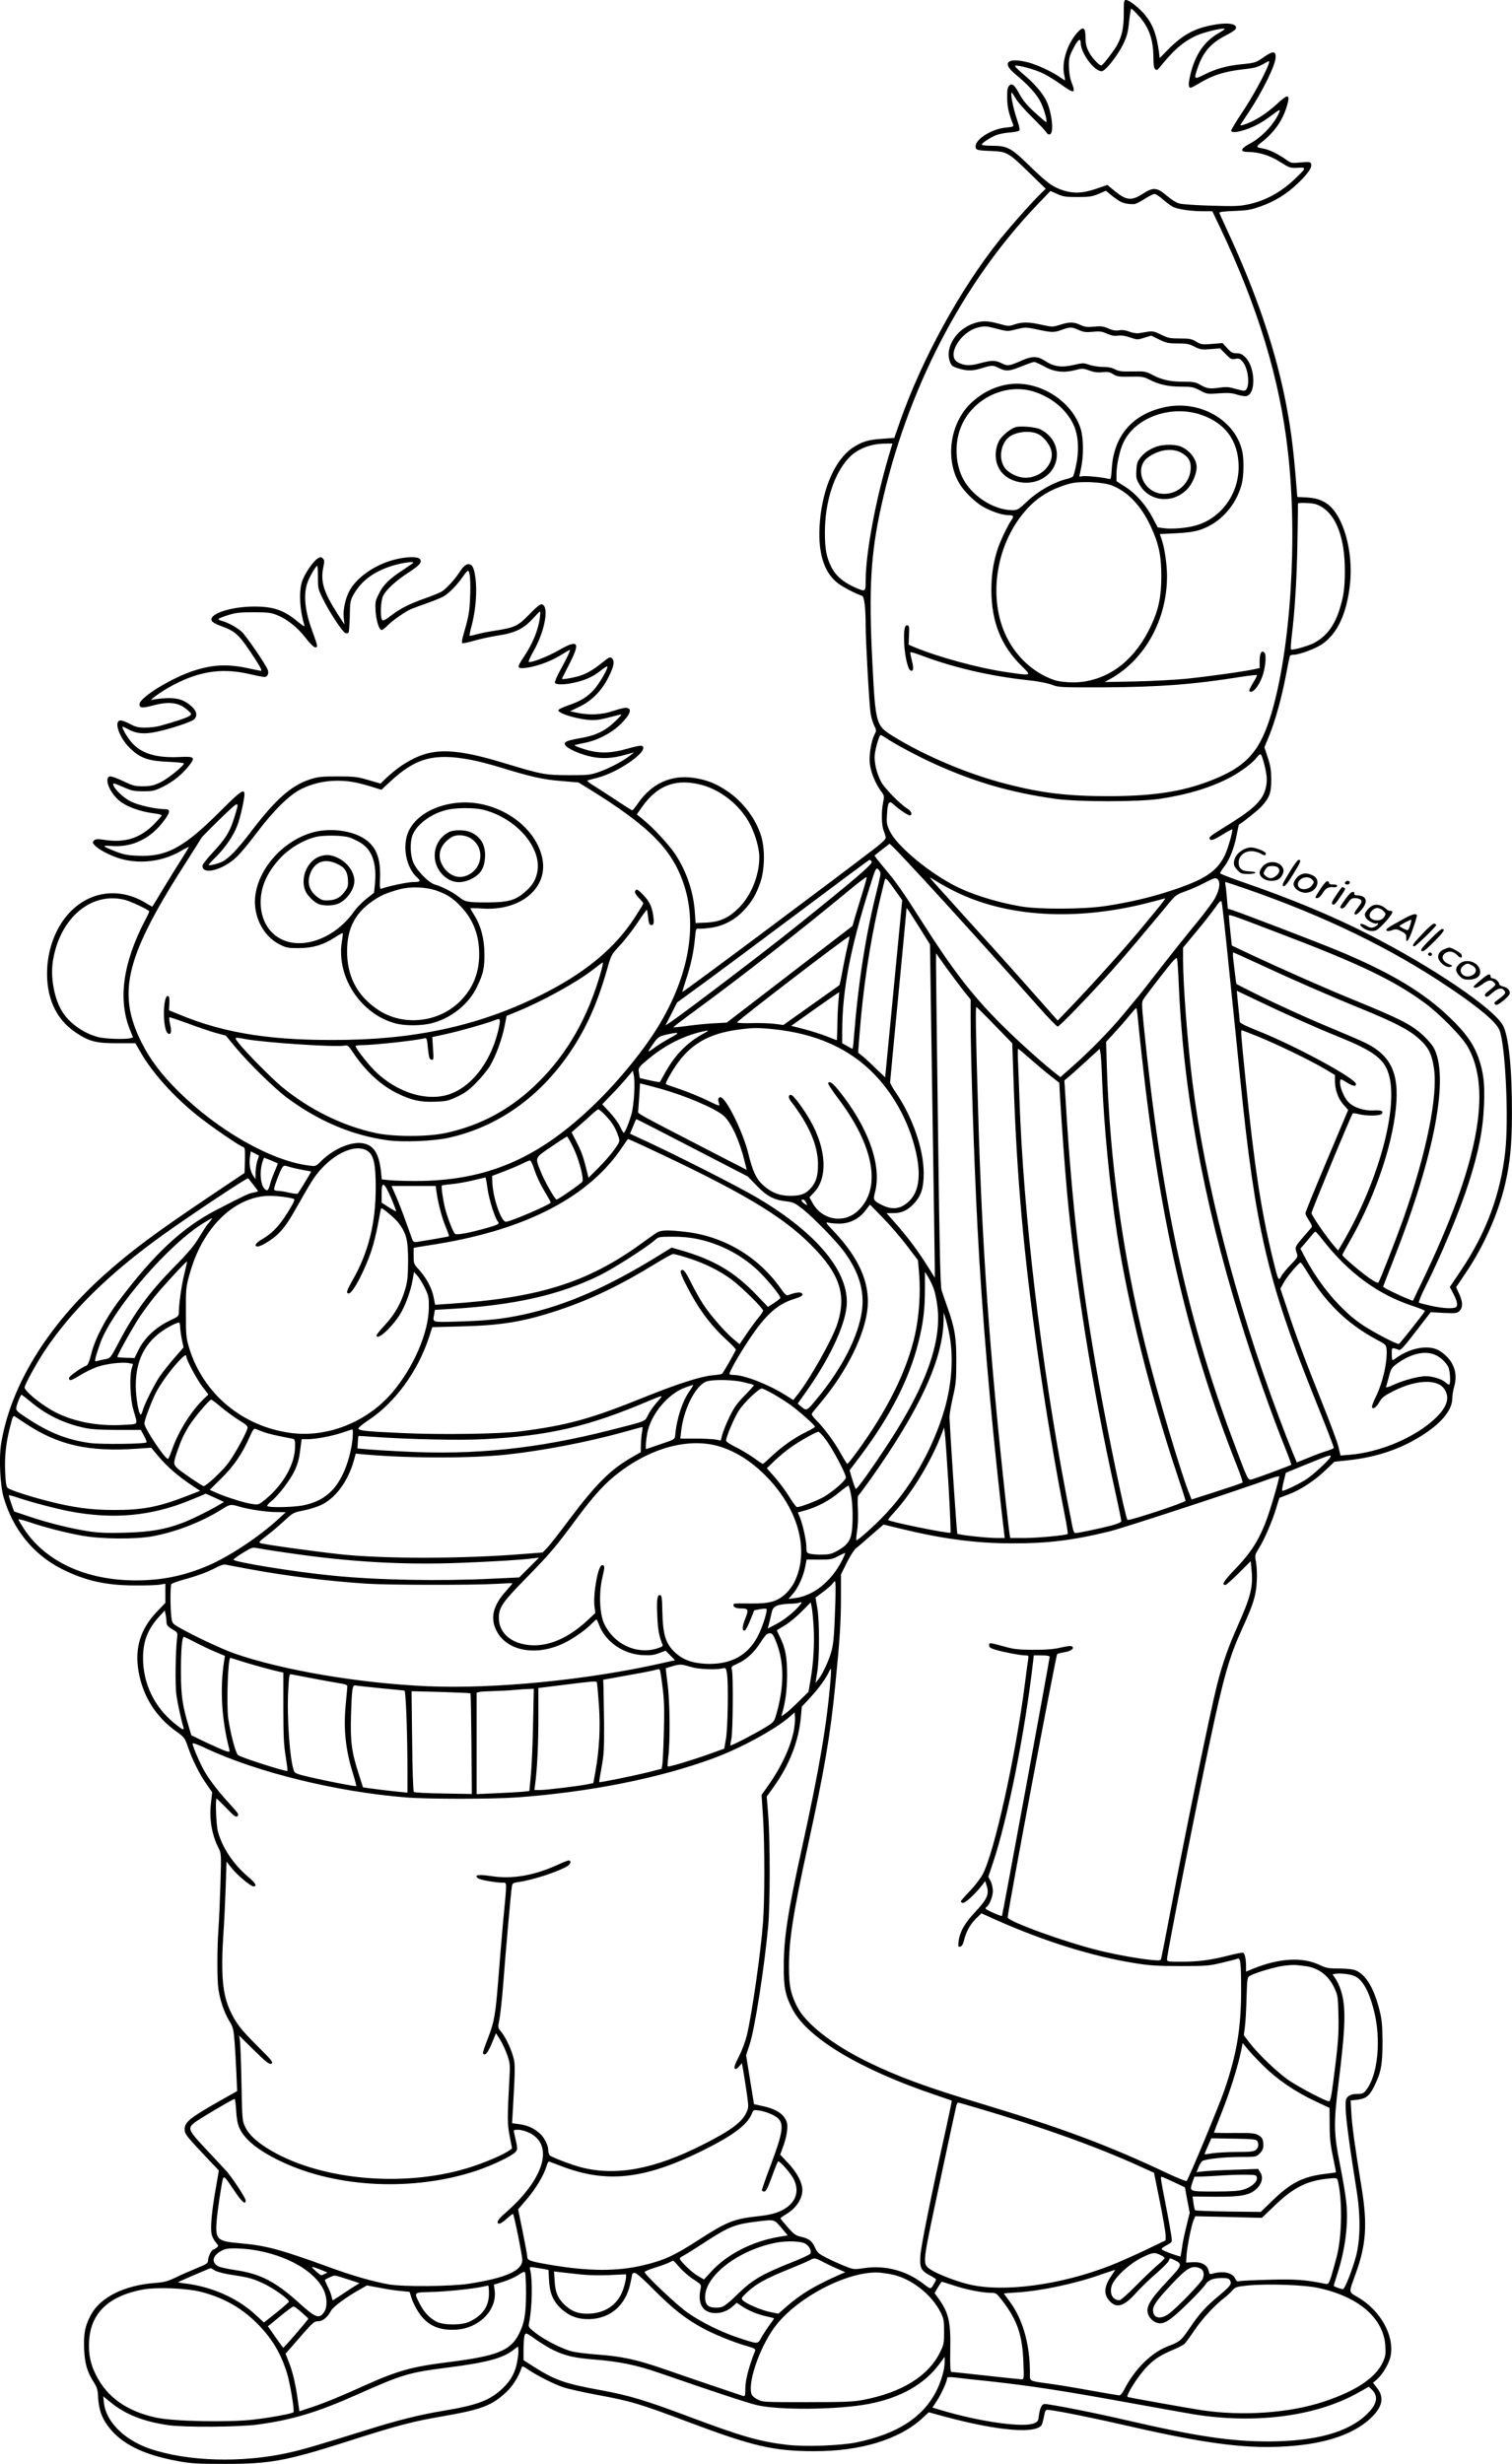 <?xml version="1.0" encoding="UTF-8"?>
<svg xmlns="http://www.w3.org/2000/svg" version="1.0" viewBox="0 0 1224.261 1994.49" preserveAspectRatio="xMidYMid meet">
  <g transform="translate(-3.081,1998) scale(0.1,-0.1)" fill="#000000" stroke="none">
    <path d="M9130 19872 c0 -119 -15 -188 -57 -262 -30 -51 -114 -160 -125 -160 -19 0 -79 66 -102 112 -20 39 -26 67 -26 115 0 83 -19 93 -68 37 -82 -93 -127 -242 -104 -341 5 -24 8 -43 5 -43 -2 0 -24 14 -49 31 -62 42 -178 96 -249 114 -164 42 -216 -2 -107 -92 113 -94 182 -171 212 -236 30 -63 55 -160 40 -155 -5 2 -46 37 -92 79 -60 55 -94 95 -122 147 -42 77 -61 92 -85 67 -12 -12 -16 -36 -15 -98 1 -74 11 -120 49 -218 5 -13 -5 -17 -62 -22 -112 -11 -243 -93 -243 -152 0 -30 11 -33 136 -38 116 -4 134 -14 302 -179 l130 -126 -30 -29 c-67 -63 -248 -266 -346 -388 -317 -397 -626 -961 -803 -1465 l-47 -135 -98 -7 c-113 -7 -167 -24 -241 -74 -139 -95 -239 -321 -263 -590 -22 -248 29 -420 150 -509 41 -30 141 -82 191 -98 18 -6 29 -99 29 -241 0 -122 29 -643 40 -710 5 -33 18 -77 29 -99 18 -36 19 -43 5 -68 -28 -54 -46 -161 -41 -232 6 -73 46 -172 94 -235 24 -32 25 -37 14 -90 -15 -77 -13 -179 5 -227 9 -22 16 -47 17 -56 1 -9 -29 -40 -70 -72 -283 -219 -1566 -1177 -1577 -1177 -2 0 11 44 29 98 38 113 63 226 73 338 7 76 8 79 32 76 13 -1 57 2 98 8 100 14 195 64 265 140 67 72 99 126 134 226 37 108 39 273 6 379 -45 142 -148 277 -278 364 -90 60 -164 89 -267 104 -184 27 -341 -45 -453 -208 -21 -30 -41 -55 -45 -55 -3 0 -62 37 -131 83 -68 45 -151 99 -184 119 -38 23 -54 38 -45 41 8 3 43 12 78 21 182 47 434 230 358 259 -8 3 -60 -7 -116 -24 -136 -39 -235 -40 -350 -3 -45 14 -79 28 -77 31 3 3 39 11 79 19 106 20 221 80 296 154 81 80 95 130 37 130 -14 0 -60 -12 -102 -26 -89 -30 -190 -35 -288 -14 l-59 12 74 36 c102 48 183 130 238 241 43 85 51 128 30 149 -18 18 -21 16 -90 -39 -72 -58 -133 -91 -198 -107 -71 -17 -122 -24 -119 -15 2 4 30 59 62 122 89 175 70 198 -90 106 -90 -51 -220 -102 -241 -93 -5 1 12 40 37 84 95 165 131 370 68 382 -12 3 -46 -25 -100 -81 -93 -96 -117 -107 -282 -133 -55 -8 -122 -22 -149 -30 -27 -8 -51 -12 -53 -10 -2 2 5 39 17 82 40 155 48 335 19 446 -18 71 -65 68 -113 -7 -38 -61 -110 -140 -149 -164 -18 -10 -78 -35 -133 -54 -128 -45 -203 -83 -278 -141 -41 -32 -63 -43 -70 -36 -19 19 -13 161 8 199 28 52 102 119 204 186 94 61 113 85 92 110 -18 21 -111 19 -204 -5 -153 -39 -298 -137 -360 -243 -37 -63 -59 -160 -52 -227 l6 -55 -55 84 c-114 177 -141 265 -116 381 10 46 9 56 -4 69 -14 14 -18 14 -43 -1 -38 -23 -108 -128 -127 -190 -25 -86 -17 -228 21 -352 4 -12 -16 0 -56 33 -110 92 -195 121 -351 121 -194 0 -377 -63 -342 -118 5 -10 42 -29 82 -43 115 -43 139 -67 270 -267 38 -58 55 -92 46 -92 -7 0 -43 7 -80 15 -176 41 -301 38 -458 -12 -183 -57 -447 -220 -447 -274 0 -31 24 -33 108 -10 131 35 212 25 280 -36 36 -32 36 -33 18 -48 -18 -14 -123 -49 -241 -81 -27 -8 -81 -14 -119 -14 -57 0 -77 5 -126 31 -32 17 -66 29 -77 27 -54 -10 -2 -149 88 -232 80 -75 147 -97 307 -103 67 -3 122 -9 122 -13 0 -19 -130 -124 -190 -153 -55 -26 -77 -31 -140 -32 -68 0 -83 4 -164 43 -54 25 -96 40 -107 37 -44 -14 -6 -119 67 -187 58 -54 173 -98 298 -113 31 -4 56 -11 56 -15 0 -5 -28 -37 -63 -73 -109 -110 -231 -150 -390 -127 -69 10 -82 9 -95 -4 -14 -14 -14 -18 9 -42 27 -29 109 -73 182 -98 166 -56 364 -34 519 59 32 19 58 31 58 28 0 -3 -28 -49 -62 -102 -34 -53 -99 -159 -146 -236 -46 -77 -85 -141 -87 -143 -2 -2 -21 8 -43 22 -210 132 -447 109 -617 -60 -112 -112 -183 -284 -192 -464 -11 -231 68 -409 231 -518 109 -73 163 -87 337 -87 l146 0 41 -71 c97 -169 270 -362 467 -519 103 -82 331 -239 363 -249 16 -6 18 -17 16 -109 l-3 -102 -270 -181 c-457 -307 -649 -450 -868 -646 -463 -415 -760 -904 -834 -1371 -17 -111 -7 -331 21 -426 74 -260 242 -466 470 -581 191 -96 355 -133 590 -134 91 -1 184 2 208 7 l42 7 0 -77 0 -78 -69 -72 c-132 -138 -180 -292 -149 -478 34 -203 139 -371 305 -490 68 -49 70 -52 97 -130 36 -104 95 -222 151 -300 l44 -63 -10 -88 c-15 -131 7 -258 64 -369 19 -38 20 -51 13 -280 -4 -132 -11 -296 -16 -365 -12 -167 -12 -420 0 -497 16 -94 46 -182 85 -248 33 -55 37 -68 45 -170 5 -60 11 -176 15 -256 l6 -146 -138 -78 c-241 -136 -287 -173 -287 -230 0 -39 9 -51 168 -220 l109 -115 -27 -157 c-31 -177 -42 -303 -32 -356 4 -20 18 -50 33 -67 25 -30 25 -31 7 -45 -11 -8 -22 -15 -25 -15 -14 0 -42 -55 -43 -83 -1 -29 -7 -33 -93 -68 -51 -21 -127 -54 -170 -75 -67 -32 -92 -39 -175 -45 -240 -19 -435 -116 -510 -256 -48 -87 -61 -154 -56 -277 6 -122 24 -184 79 -271 25 -40 32 -61 34 -117 5 -97 28 -167 79 -235 106 -145 285 -234 571 -286 103 -19 157 -22 380 -22 356 0 490 24 945 168 466 149 558 173 840 222 292 51 379 85 493 194 51 48 98 124 121 194 5 16 10 15 48 -11 75 -51 211 -120 288 -146 41 -14 163 -41 270 -61 281 -52 345 -71 755 -225 514 -193 682 -232 1010 -232 371 -1 684 94 870 263 l56 52 132 -36 c423 -114 736 -141 782 -67 4 7 13 38 19 69 11 54 12 56 41 53 81 -9 381 -70 650 -132 589 -135 913 -179 1216 -166 340 14 582 89 733 226 101 93 119 173 55 252 l-31 40 31 26 c48 43 98 127 111 188 34 164 -80 371 -264 478 -78 46 -76 29 -18 191 85 235 96 398 48 695 -56 343 -77 498 -83 601 l-6 106 54 6 c71 9 97 30 136 107 56 112 68 175 68 360 -1 136 -5 180 -23 253 -46 183 -108 288 -192 326 -24 10 -67 15 -135 16 -87 0 -107 4 -155 27 -143 69 -330 58 -547 -30 l-53 -22 0 44 c0 59 -10 104 -24 109 -6 2 -61 -8 -122 -24 -147 -37 -242 -49 -380 -49 -107 0 -114 1 -114 20 0 42 237 1245 350 1775 110 519 156 678 265 915 85 186 107 259 112 370 3 52 0 121 -6 154 -11 58 -10 59 25 116 45 73 105 212 138 321 l26 84 74 28 c96 35 213 112 301 197 l70 67 110 12 c244 26 448 98 630 221 139 94 215 193 215 279 0 24 7 68 16 98 33 114 -10 219 -117 287 -83 53 -230 30 -351 -55 -14 -11 -29 -19 -32 -19 -3 0 -6 23 -6 51 0 54 -1 53 57 32 16 -6 37 18 158 175 l100 130 106 -6 c99 -4 108 -3 128 17 28 28 27 73 -4 139 l-24 52 84 125 c143 213 258 474 313 710 41 173 55 326 55 575 1 359 -26 617 -71 706 -70 137 -573 478 -1097 744 -295 150 -629 288 -1027 425 -93 32 -168 62 -168 66 0 5 15 29 33 53 44 57 82 153 101 256 9 46 17 84 19 85 29 16 154 116 181 145 67 74 81 113 80 220 0 75 -6 112 -28 178 l-27 83 40 97 c50 123 103 318 136 496 14 76 28 142 31 147 3 5 16 9 29 9 48 0 182 50 236 89 122 87 195 247 221 483 28 264 -53 554 -183 648 -50 36 -98 50 -182 54 l-62 3 -7 89 c-25 321 -51 515 -103 759 -84 392 -226 804 -431 1253 -47 103 -88 192 -90 198 -4 8 32 13 118 16 104 4 136 9 210 35 118 41 216 101 308 189 82 78 117 131 107 158 -6 15 -17 17 -84 11 -76 -7 -79 -6 -119 23 -55 40 -131 78 -174 87 -74 14 -73 14 -23 54 105 83 171 179 205 296 27 92 9 97 -74 20 -96 -89 -194 -150 -281 -176 -20 -6 -25 -5 -20 4 4 7 33 50 64 97 115 174 219 386 219 449 0 48 -23 49 -88 4 -73 -51 -76 -52 -194 -64 -114 -11 -205 -37 -300 -85 -79 -40 -82 -36 -48 61 43 125 108 199 230 260 39 20 74 43 77 52 17 43 -71 55 -204 27 -138 -28 -232 -81 -345 -196 l-67 -68 -6 48 c-19 142 -49 223 -112 300 -46 56 -129 122 -154 122 -18 0 -19 -8 -19 -108z m118 -17 c86 -93 122 -196 122 -344 0 -56 4 -82 14 -91 12 -9 18 -8 30 7 120 148 187 207 291 259 62 31 230 72 242 60 2 -2 -20 -18 -50 -35 -115 -65 -189 -174 -227 -332 -19 -79 -18 -109 2 -109 6 0 33 14 61 31 114 70 211 101 372 119 80 8 110 17 153 41 53 30 54 30 47 7 -19 -64 -124 -259 -209 -387 -53 -79 -96 -150 -96 -157 0 -18 34 -18 101 2 77 23 143 58 226 120 64 48 71 51 63 28 -36 -92 -142 -207 -243 -259 -73 -39 -78 -65 -11 -65 86 0 177 -28 260 -81 76 -48 82 -50 141 -47 74 4 73 0 -19 -88 -116 -111 -241 -179 -383 -209 -68 -14 -114 -16 -295 -10 -118 3 -234 11 -257 17 -26 6 -65 30 -105 64 -79 67 -109 70 -188 19 -96 -62 -136 -60 -230 16 l-63 52 -93 -32 c-105 -35 -172 -39 -255 -15 -88 26 -137 60 -279 199 -155 151 -182 165 -312 165 -43 0 -78 4 -78 9 0 12 67 57 114 76 21 9 69 19 106 22 38 3 74 9 81 14 10 6 6 28 -19 102 -29 86 -52 207 -39 207 3 0 17 -21 32 -47 15 -27 73 -93 129 -148 56 -55 109 -111 117 -124 11 -17 21 -22 32 -18 34 13 14 186 -33 277 -32 62 -96 136 -181 207 -44 37 -76 69 -69 71 23 8 164 -31 230 -64 38 -19 104 -60 145 -90 104 -74 118 -72 83 17 -14 36 -21 79 -22 130 -1 69 3 83 34 144 39 76 60 92 61 48 2 -92 127 -250 179 -227 35 16 120 127 162 210 34 70 41 96 51 188 6 58 14 106 18 106 4 0 30 -25 57 -55z m-143 -1508 c30 -15 70 -21 111 -19 11 1 49 20 83 42 34 22 70 40 80 40 10 0 41 -20 67 -44 27 -23 63 -50 81 -60 40 -20 144 -36 244 -36 l76 0 63 -132 c306 -643 483 -1225 549 -1814 80 -698 22 -1601 -135 -2124 -87 -288 -187 -408 -430 -514 -249 -108 -494 -150 -884 -151 -334 0 -545 25 -834 100 -305 78 -658 227 -913 385 -141 87 -143 95 -169 604 -30 584 -13 876 72 1258 208 940 656 1806 1261 2438 l109 114 55 -24 c47 -22 69 -25 164 -25 95 0 118 4 170 25 l60 26 45 -37 c25 -20 59 -44 75 -52z m-1877 -2054 c-108 -363 -188 -793 -188 -1015 0 -90 0 -91 -87 -53 -96 43 -157 96 -192 167 -39 80 -51 144 -51 278 0 248 75 480 196 606 69 71 173 112 290 113 l61 1 -29 -97z m3507 -418 c119 -74 185 -257 185 -513 0 -145 -10 -212 -46 -325 -43 -130 -109 -214 -210 -265 -46 -23 -172 -58 -180 -49 -3 3 -1 47 5 99 27 224 42 474 47 763 3 171 5 314 4 319 0 4 33 7 73 4 61 -3 83 -9 122 -33z m-7360 -453 c-6 -5 -42 -29 -80 -55 -111 -72 -161 -121 -196 -193 -30 -60 -31 -69 -27 -142 6 -81 29 -152 49 -152 7 0 27 16 46 35 35 36 124 100 178 128 17 8 76 31 132 50 56 20 119 45 140 56 44 23 116 96 162 164 18 26 36 47 41 47 16 0 23 -89 17 -219 -5 -119 -11 -151 -59 -318 -6 -23 -9 -45 -5 -49 4 -4 46 5 94 19 49 14 135 33 193 42 138 20 210 55 283 135 30 33 56 60 60 60 3 0 3 -19 0 -42 -12 -105 -58 -218 -134 -330 -54 -81 -53 -92 14 -85 83 9 206 52 285 102 41 25 75 45 77 45 8 0 -28 -75 -76 -162 -28 -50 -48 -97 -45 -104 8 -20 88 -18 181 6 81 21 133 46 199 99 22 17 41 29 44 26 10 -10 -60 -133 -105 -184 -53 -61 -111 -97 -212 -131 -41 -14 -76 -31 -79 -38 -5 -17 67 -47 160 -66 101 -21 149 -20 239 4 41 10 85 22 99 25 20 5 12 -6 -37 -53 -81 -79 -161 -117 -288 -138 -115 -20 -138 -33 -111 -63 25 -28 125 -70 208 -87 85 -18 172 -13 275 17 l68 19 -30 -24 c-53 -43 -167 -104 -250 -133 -76 -27 -89 -28 -250 -28 -191 1 -215 5 -512 95 -287 88 -455 113 -591 90 -121 -20 -258 -97 -379 -213 l-41 -40 -99 29 c-89 26 -112 29 -248 29 -132 0 -159 -3 -224 -24 -153 -50 -278 -161 -474 -418 -107 -142 -181 -219 -234 -247 -36 -18 -113 -37 -113 -27 0 4 27 33 61 66 75 75 142 173 173 257 23 61 56 208 56 249 0 48 -33 25 -191 -133 -300 -301 -440 -376 -674 -365 -82 3 -115 10 -182 36 -46 18 -85 36 -88 40 -2 5 24 6 60 3 165 -13 313 58 420 200 56 74 58 98 11 98 -72 0 -213 31 -273 61 -61 29 -136 100 -145 137 -5 16 7 13 76 -17 72 -32 90 -36 167 -36 78 0 91 3 160 37 83 41 152 97 211 171 53 68 44 75 -81 69 -179 -8 -298 26 -376 109 -40 42 -90 127 -81 136 2 2 23 -8 47 -21 60 -34 127 -41 221 -21 110 22 286 80 309 101 31 28 24 67 -19 106 -60 54 -116 71 -214 66 -46 -3 -92 -9 -103 -12 -35 -13 35 41 115 89 234 137 431 173 665 120 60 -14 117 -25 127 -25 24 0 38 29 27 57 -17 46 -178 280 -213 311 -40 35 -115 75 -158 86 -16 3 -28 10 -28 15 0 4 35 19 78 32 64 20 99 23 207 23 112 0 138 -3 187 -22 84 -34 165 -98 233 -185 36 -47 67 -77 79 -77 22 0 20 10 -24 130 -58 157 -73 282 -44 381 14 48 71 149 84 149 3 0 5 -42 5 -93 0 -90 2 -97 42 -178 52 -106 157 -264 179 -273 10 -4 21 -3 26 2 5 5 9 64 11 133 2 115 4 128 30 175 67 120 181 200 349 244 76 20 149 26 133 12z m3837 -1421 c69 -46 262 -149 382 -203 334 -151 622 -234 986 -285 183 -25 677 -25 845 1 228 35 418 93 574 177 85 46 178 116 210 160 13 17 27 27 31 22 12 -13 39 -113 46 -174 4 -39 1 -73 -10 -111 -28 -96 -105 -166 -346 -313 -97 -60 -113 -73 -104 -87 10 -16 33 -7 105 37 40 25 74 43 77 41 8 -9 -37 -166 -63 -216 -65 -127 -163 -191 -430 -279 -170 -56 -329 -93 -525 -124 -181 -28 -544 -30 -695 -4 -212 37 -423 105 -565 184 -217 120 -446 318 -496 428 -24 52 -26 66 -21 137 6 97 17 111 54 76 42 -39 114 -88 130 -88 25 0 13 36 -19 54 -55 33 -183 163 -211 214 -39 71 -60 165 -53 226 8 62 37 156 47 156 5 0 27 -13 51 -29z m-3367 -172 c55 -10 159 -37 230 -59 250 -77 354 -101 500 -112 l140 -12 80 -49 c500 -309 685 -497 778 -792 103 -328 32 -723 -200 -1113 -120 -202 -326 -455 -529 -652 -456 -441 -875 -620 -1453 -620 -75 0 -166 3 -202 6 l-67 7 -6 61 c-17 152 -60 218 -151 232 -95 14 -237 -48 -335 -146 -42 -42 -43 -42 -97 -35 -307 38 -740 285 -1062 605 -135 134 -227 256 -296 395 -201 406 -126 698 382 1486 54 84 100 158 103 164 3 7 71 76 152 155 165 159 162 159 112 0 -33 -105 -69 -162 -168 -268 -47 -50 -86 -100 -86 -111 0 -77 165 -34 276 71 31 29 102 114 157 188 142 189 271 316 367 363 89 44 187 67 291 67 91 0 154 -11 271 -46 l87 -27 68 63 c208 195 359 236 658 179z m1875 -205 c160 -45 315 -174 389 -326 41 -83 71 -192 70 -258 0 -146 -66 -308 -163 -406 -85 -85 -155 -117 -266 -122 l-87 -4 -6 88 c-11 164 -67 330 -159 470 -52 78 -182 218 -267 286 l-44 36 46 65 c125 175 279 229 487 171z m1809 -784 c219 -237 631 -694 905 -1003 81 -92 154 -167 161 -167 14 0 247 241 435 450 98 109 267 309 464 547 55 66 64 73 135 98 42 15 113 46 158 70 71 37 84 41 100 30 27 -20 21 -82 -16 -151 -17 -33 -84 -122 -147 -199 -64 -77 -192 -237 -284 -355 -92 -119 -177 -227 -188 -240 -12 -14 -66 -79 -120 -145 -116 -140 -265 -292 -411 -422 l-104 -92 -51 40 c-121 96 -331 287 -461 420 -220 225 -366 417 -609 798 -162 255 -206 317 -309 439 -43 52 -77 95 -75 97 2 2 30 24 62 49 l60 46 39 -37 c22 -21 137 -144 256 -273z m-440 166 c14 -16 -134 -143 -619 -531 -245 -197 -871 -673 -1006 -766 l-45 -30 47 93 47 93 199 145 c110 80 459 340 776 577 317 238 580 433 583 433 4 0 12 -6 18 -14z m71 -98 c0 -11 -13 -72 -29 -136 -91 -361 -150 -737 -187 -1199 -3 -46 -8 -83 -11 -83 -2 0 -22 10 -43 23 l-40 22 0 86 c0 339 63 673 222 1176 49 156 52 162 70 146 10 -9 18 -25 18 -35z m-149 -165 c-22 -70 -48 -157 -59 -193 l-18 -65 -509 -391 -510 -392 -115 -6 c-63 -4 -160 -14 -214 -22 -55 -7 -101 -12 -103 -10 -2 2 78 64 179 137 383 281 851 647 1238 967 80 67 146 117 148 112 2 -5 -15 -66 -37 -137z m748 23 c416 -209 976 -244 1561 -96 64 16 124 32 135 36 24 9 9 -9 -183 -241 -151 -181 -384 -440 -559 -623 l-118 -123 -251 283 c-138 156 -371 415 -518 576 -146 161 -266 295 -266 297 0 3 25 -10 55 -30 31 -19 95 -55 144 -79z m-477 3 l54 -76 -62 -644 c-34 -354 -65 -677 -69 -717 l-7 -73 -82 78 c-44 44 -94 89 -109 100 l-28 22 11 143 c28 369 81 724 156 1053 26 110 48 204 51 208 7 12 21 -4 85 -94z m2841 15 c638 -222 1168 -479 1642 -798 247 -166 381 -280 407 -345 48 -120 76 -713 47 -979 -37 -345 -155 -663 -357 -963 l-92 -137 30 -57 c33 -63 38 -100 14 -109 -29 -11 -109 -6 -197 14 -48 11 -92 22 -97 25 -5 3 17 60 51 126 131 261 280 618 352 844 81 252 116 431 124 637 7 170 -5 264 -47 381 -41 111 -104 199 -228 318 -215 207 -481 366 -903 542 -153 64 -788 307 -860 330 l-37 11 -7 86 c-4 47 -9 95 -12 108 -3 12 -2 22 2 22 3 0 79 -25 168 -56z m-9078 -89 c47 -13 174 -72 194 -91 2 -2 -12 -34 -32 -71 -182 -348 -223 -647 -122 -894 l23 -57 -22 -6 c-42 -11 -203 -6 -261 9 -117 31 -230 111 -289 204 -65 103 -98 276 -77 411 55 349 311 566 586 495z m8939 -575 c31 -300 72 -702 91 -895 119 -1176 221 -1616 585 -2525 114 -283 170 -428 170 -440 0 -5 -24 -15 -52 -24 -29 -8 -97 -33 -150 -55 l-97 -39 -36 86 c-20 48 -72 182 -115 297 -345 924 -593 1886 -694 2695 -39 309 -76 790 -76 992 l0 97 106 128 c59 70 127 158 153 194 36 52 48 63 53 50 4 -9 32 -261 62 -561z m-2513 359 l90 -144 19 -1280 c11 -704 20 -1311 20 -1349 l0 -69 -59 94 c-75 120 -158 231 -255 342 l-77 87 56 0 c70 0 119 24 174 86 52 60 71 122 71 238 0 192 -90 453 -225 651 -27 39 -48 77 -47 85 0 8 30 322 66 696 36 375 66 690 66 699 0 25 -2 27 101 -136z m2919 -54 c645 -245 931 -382 1180 -566 117 -86 296 -268 343 -349 203 -349 86 -960 -363 -1895 l-79 -165 -50 20 c-59 23 -191 88 -191 94 0 3 38 100 84 218 336 852 456 1494 322 1723 -14 23 -51 65 -82 94 -96 88 -187 134 -559 286 -215 87 -579 248 -825 363 l-165 78 -12 109 c-6 61 -12 118 -12 127 -1 20 -18 26 409 -137z m-3494 -92 c-8 -32 -26 -118 -40 -191 -13 -74 -26 -135 -28 -136 -1 -2 -105 -75 -229 -163 l-225 -160 -70 9 c-38 5 -122 8 -186 6 -65 -2 -118 1 -119 6 -1 12 905 707 909 696 2 -4 -4 -34 -12 -67z m3323 -154 c262 -122 558 -252 826 -361 280 -114 399 -176 479 -250 75 -68 101 -122 118 -239 32 -224 -63 -688 -248 -1214 -57 -160 -192 -507 -203 -518 -4 -4 -33 10 -64 31 -70 47 -227 181 -227 193 0 5 23 48 51 96 189 327 330 713 374 1026 47 328 -17 486 -240 596 -33 16 -141 63 -240 104 -225 93 -473 206 -658 298 -78 39 -143 72 -145 74 -1 1 -7 40 -12 86 -5 46 -12 103 -15 127 -2 23 -2 42 2 42 3 0 94 -41 202 -91z m-2390 -214 l61 -76 0 -152 c0 -326 28 -1168 56 -1697 35 -680 103 -1479 192 -2269 l28 -241 -71 0 c-77 1 -304 25 -313 35 -4 4 -52 712 -63 940 -1 22 11 94 26 160 25 106 29 140 29 290 1 193 -12 275 -71 440 -19 55 -41 118 -48 140 -10 31 -17 322 -29 1280 -9 682 -16 1287 -16 1344 l0 104 79 -111 c44 -60 107 -145 140 -187z m1745 79 c34 -872 196 -1766 493 -2729 111 -362 256 -774 377 -1074 25 -63 44 -116 42 -118 -6 -6 -289 -111 -318 -118 -34 -9 -30 -16 -163 340 -371 997 -574 1948 -714 3340 -16 165 -17 182 -2 206 9 15 72 99 141 187 93 120 126 157 131 144 3 -9 9 -90 13 -178z m647 -168 c209 -100 474 -219 659 -293 259 -105 348 -169 388 -276 96 -254 -62 -860 -356 -1371 l-46 -79 -34 39 c-60 69 -182 246 -182 265 0 16 322 795 334 806 3 3 25 0 50 -6 65 -16 171 -14 185 3 18 22 -5 31 -66 27 -76 -4 -160 23 -204 68 -38 38 -74 129 -67 171 3 18 6 18 50 -10 53 -33 78 -38 78 -15 0 44 -485 307 -795 431 -99 39 -145 63 -146 73 0 9 -6 69 -13 134 -6 64 -11 117 -11 117 1 0 80 -38 176 -84z m-3402 -11 c-4 -44 -8 -131 -8 -192 -1 -62 -3 -113 -5 -113 -3 0 -39 14 -81 31 -42 16 -124 43 -182 58 l-106 27 193 137 c106 75 194 136 195 135 1 -2 -2 -39 -6 -83z m1267 -185 l141 -145 12 -345 c26 -749 81 -1369 197 -2185 61 -430 142 -914 215 -1283 17 -85 28 -156 25 -159 -11 -11 -235 -32 -348 -33 l-117 0 -6 33 c-3 17 -16 133 -30 257 -131 1196 -193 2071 -224 3155 -20 667 -23 857 -14 854 4 -2 72 -69 149 -149z m1158 58 c4 -46 18 -184 32 -308 148 -1349 372 -2310 772 -3320 28 -69 47 -128 44 -131 -4 -4 -98 -36 -210 -72 l-203 -65 -14 36 c-67 159 -272 848 -364 1224 -182 737 -284 1484 -308 2239 l-6 205 77 85 c43 46 96 108 119 137 23 28 45 52 48 52 3 0 9 -37 13 -82z m-2953 -89 c347 -35 619 -157 821 -367 171 -177 296 -421 343 -665 32 -168 11 -288 -62 -359 -67 -65 -135 -75 -220 -33 -71 36 -74 41 -57 105 56 216 -54 525 -294 823 -51 63 -74 78 -86 59 -3 -5 34 -61 83 -126 288 -382 350 -722 163 -903 -113 -111 -293 -82 -371 58 l-26 47 41 44 c108 117 95 348 -32 573 -51 91 -132 201 -153 210 -25 10 -31 -18 -10 -45 151 -194 223 -363 223 -515 0 -94 -15 -144 -57 -192 -42 -48 -82 -63 -169 -63 -86 0 -151 26 -218 86 -56 51 -84 110 -120 256 -44 180 -186 464 -228 456 -18 -4 -20 -18 -8 -55 6 -19 -3 -16 -91 27 -54 27 -152 67 -217 90 -66 22 -122 42 -124 44 -6 6 37 85 81 150 116 172 266 259 502 291 118 16 162 17 286 4z m-568 -38 c-131 -72 -228 -172 -308 -317 -21 -38 -40 -71 -41 -73 -2 -2 -40 4 -83 14 l-80 18 -6 39 c-8 46 -6 48 85 123 131 107 274 179 425 214 63 14 63 13 8 -18z m4495 -22 c154 -63 416 -189 535 -259 l87 -52 0 -47 c0 -72 25 -143 68 -192 l39 -44 -173 -410 c-95 -225 -173 -417 -173 -425 -1 -8 12 -35 29 -60 24 -37 27 -47 17 -60 -7 -8 -39 -45 -70 -81 -61 -71 -63 -76 -46 -123 10 -30 8 -34 -50 -94 -34 -35 -69 -78 -77 -95 -21 -40 -24 -34 -67 143 -95 388 -150 750 -222 1460 -36 357 -39 390 -29 390 3 0 62 -23 132 -51z m-4754 -7 c-39 -21 -93 -54 -120 -73 -76 -55 -77 -54 -29 15 44 62 48 65 108 80 108 25 119 19 41 -22z m2906 -171 c50 -44 123 -106 164 -138 l74 -58 6 -115 c17 -278 38 -561 56 -765 65 -710 207 -1599 386 -2407 30 -135 54 -253 54 -261 0 -9 -27 -21 -77 -35 -83 -22 -271 -62 -295 -62 -10 0 -18 20 -25 58 -6 31 -28 143 -48 247 -206 1077 -349 2287 -380 3215 -3 96 -8 226 -11 288 -3 61 -3 112 0 112 4 0 47 -36 96 -79z m584 -161 c14 -373 63 -878 122 -1260 90 -580 269 -1298 488 -1951 36 -108 66 -201 66 -207 0 -14 -460 -166 -470 -155 -17 18 -157 690 -235 1128 -142 799 -214 1408 -265 2254 l-11 175 48 40 c26 23 90 80 143 129 l95 87 6 -32 c4 -18 10 -112 13 -208z m-3788 -120 c-3 -58 -12 -132 -21 -165 -19 -69 -54 -155 -64 -155 -3 0 -17 23 -29 50 -13 28 -51 80 -84 116 l-61 65 74 77 c41 42 97 103 124 136 l50 59 8 -39 c5 -22 6 -86 3 -144z m223 34 c194 -55 425 -153 498 -213 61 -51 130 -198 172 -368 l18 -73 -276 142 c-629 325 -606 312 -603 333 1 11 5 66 9 122 l6 103 26 -6 c14 -3 82 -21 150 -40z m-452 -217 c52 -55 81 -103 102 -170 12 -36 11 -39 -35 -104 -26 -37 -84 -103 -128 -147 l-80 -80 -7 29 c-32 132 -47 177 -86 253 l-44 86 58 51 c32 27 78 69 103 92 25 23 50 43 56 43 6 0 34 -24 61 -53z m701 -259 l447 -231 75 -77 c82 -85 139 -114 247 -126 48 -6 65 -15 127 -64 91 -74 269 -257 330 -340 121 -164 168 -319 146 -480 -29 -210 -163 -471 -370 -719 -79 -95 -78 -95 -128 -52 l-22 19 55 78 c195 271 326 545 341 712 24 270 -235 586 -716 872 -142 85 -616 326 -881 450 l-157 73 15 36 c9 20 19 46 24 59 5 12 11 22 14 22 3 0 207 -104 453 -232z m-964 0 c44 -90 84 -242 73 -272 -5 -13 -196 -146 -210 -146 -12 0 -98 149 -127 224 -48 120 -52 111 85 204 66 45 123 81 127 82 4 0 28 -42 52 -92z m574 13 c775 -361 1110 -558 1347 -796 233 -232 291 -401 218 -635 -39 -126 -233 -470 -336 -594 l-23 -29 -65 41 c-137 86 -332 162 -419 162 -15 0 -29 3 -32 6 -9 8 74 154 159 282 133 199 227 284 363 327 66 21 78 31 62 47 -12 12 -57 5 -112 -17 -11 -4 -29 13 -59 57 -182 257 -461 422 -774 457 -138 16 -197 14 -228 -7 -15 -9 -71 -49 -125 -88 -438 -318 -838 -442 -1569 -489 l-101 -7 -13 66 c-15 73 -60 155 -121 222 -38 41 -40 47 -40 108 l0 65 33 6 c17 3 88 14 157 25 732 120 1239 387 1505 793 21 31 40 57 42 57 2 0 61 -27 131 -59z m-2238 -40 c47 -33 63 -106 63 -291 1 -289 -59 -529 -188 -754 -48 -85 -54 -106 -30 -106 32 0 130 186 184 349 17 51 41 148 53 215 12 66 23 123 25 125 6 9 116 -84 143 -121 62 -85 75 -137 75 -303 -1 -126 -4 -163 -23 -230 -33 -113 -85 -205 -164 -290 -37 -40 -68 -78 -68 -84 0 -46 110 49 183 159 44 66 92 193 108 286 l12 68 30 -34 c16 -19 43 -64 60 -100 29 -60 31 -73 30 -160 -3 -200 -124 -479 -296 -682 -203 -238 -522 -366 -818 -328 -393 51 -712 316 -826 687 -25 83 -27 100 -27 288 -1 188 1 206 26 298 39 140 83 238 150 338 130 194 317 309 503 309 66 0 179 -15 198 -27 4 -3 -4 -26 -19 -51 -85 -148 -150 -221 -239 -272 -54 -31 -72 -60 -37 -60 27 0 121 58 166 103 55 55 88 105 176 262 40 72 90 155 110 185 129 189 336 294 440 221z m-883 -35 c1 -1 -4 -20 -12 -41 -8 -22 -14 -65 -15 -95 l0 -55 -20 29 c-24 38 -34 95 -25 152 l6 44 32 -16 c18 -9 33 -17 34 -18z m152 -63 c2 -1 -8 -29 -22 -60 -14 -32 -31 -78 -38 -103 -16 -60 -23 -66 -47 -42 -35 35 -41 152 -12 228 l9 23 53 -21 c29 -12 55 -23 57 -25z m2076 -44 c25 -72 51 -127 101 -210 19 -31 34 -59 34 -63 0 -15 -327 -156 -363 -156 -37 0 -102 184 -109 308 l-3 63 100 38 c55 21 123 50 150 64 28 14 54 25 59 23 5 -1 19 -31 31 -67z m-1869 -10 c35 -6 64 -12 64 -13 0 -5 -101 -171 -108 -178 -4 -4 -34 0 -67 7 -33 8 -75 15 -92 15 -22 0 -33 5 -33 15 0 20 47 144 65 172 14 20 16 21 61 7 26 -8 76 -19 110 -25z m-403 -121 c20 -25 37 -48 37 -51 0 -2 -17 -7 -37 -11 -38 -6 -63 -18 -298 -139 -277 -143 -506 -356 -798 -745 -104 -140 -188 -302 -218 -424 -16 -62 -27 -89 -40 -93 -35 -12 -139 -85 -139 -99 0 -28 15 -24 90 22 41 25 104 56 140 68 72 25 199 40 253 30 l35 -7 -11 -37 c-19 -65 -12 -247 13 -332 38 -132 47 -116 -77 -124 -217 -14 -432 30 -588 121 -104 61 -215 155 -215 182 0 20 92 189 155 285 216 329 526 634 960 946 215 155 689 470 695 462 3 -4 23 -28 43 -54z m1895 -28 c12 -87 59 -237 83 -267 17 -19 6 -26 -81 -51 -156 -44 -254 -62 -266 -49 -16 17 -61 133 -79 204 -18 73 -34 183 -26 187 3 2 40 7 81 11 41 4 118 17 170 30 52 12 98 23 101 24 3 0 11 -40 17 -89z m-780 -78 c24 -57 42 -105 40 -107 -2 -2 -29 13 -60 33 l-57 37 0 73 c-1 106 20 96 77 -36z m367 51 c12 -88 43 -208 74 -282 17 -41 29 -76 27 -78 -3 -3 -102 -21 -264 -47 -17 -2 -26 3 -32 18 -4 11 -27 75 -51 141 -23 66 -59 159 -80 208 l-38 87 179 0 179 0 6 -47z m2993 -88 c12 -25 12 -25 -13 -9 -27 18 -33 34 -12 34 8 0 19 -11 25 -25z m817 -350 l89 -117 10 -125 c11 -143 -2 -333 -34 -475 -65 -294 -225 -616 -475 -957 -36 -50 -70 -91 -73 -91 -4 0 -27 37 -52 82 -50 91 -129 199 -198 270 -41 42 -44 49 -31 65 8 10 40 49 72 88 209 251 355 549 373 764 17 199 -72 399 -268 607 -70 74 -77 84 -52 77 16 -4 58 -8 94 -8 83 1 157 39 209 107 l36 47 106 -108 c58 -60 145 -161 194 -226z m-5636 208 c-7 -10 -21 -27 -31 -38 -9 -11 -39 -58 -67 -104 -36 -61 -86 -121 -184 -220 -217 -221 -333 -378 -465 -628 -63 -121 -69 -128 -102 -134 -19 -3 -48 -10 -64 -14 -28 -8 -28 -7 -21 26 4 19 22 73 39 121 103 276 556 800 841 972 69 41 72 42 54 19z m9002 -160 c212 -271 452 -446 742 -539 48 -16 86 -32 85 -36 -6 -17 -204 -267 -211 -267 -20 -2 -199 92 -287 149 -175 115 -352 322 -474 554 l-36 69 43 49 c23 27 49 58 57 68 8 11 18 19 22 20 3 0 30 -30 59 -67z m-5065 8 c182 -38 353 -126 487 -251 73 -68 188 -207 186 -226 0 -5 -23 -23 -50 -41 l-50 -32 -91 95 c-181 189 -345 286 -616 364 l-73 21 -112 -69 c-409 -252 -745 -398 -1083 -472 -171 -37 -292 -50 -516 -57 -240 -7 -223 -11 -212 58 l6 36 122 7 c516 29 889 113 1216 274 112 56 370 220 440 281 34 30 37 30 145 30 70 1 143 -6 201 -18z m-81 -152 c136 -42 267 -107 361 -178 81 -60 254 -232 254 -251 0 -6 -20 -35 -45 -65 -24 -30 -67 -89 -95 -131 l-51 -75 -51 43 c-67 56 -186 192 -242 278 -25 37 -69 116 -98 174 -37 75 -58 106 -70 106 -28 0 -22 -23 40 -143 91 -177 191 -310 324 -431 39 -35 69 -68 67 -73 -14 -31 -104 -189 -112 -194 -5 -3 -40 -9 -78 -12 -92 -8 -285 -70 -544 -174 -441 -179 -630 -231 -1015 -280 -169 -21 -647 -28 -959 -13 -286 13 -342 19 -348 36 -2 7 36 38 84 70 214 142 396 392 488 670 l26 81 232 6 c329 8 510 38 792 132 256 85 502 203 780 374 72 44 137 80 145 80 9 1 61 -13 115 -30z m-4070 -124 c-23 -91 -44 -236 -46 -310 0 -40 0 -40 -78 -77 -108 -52 -199 -138 -246 -230 l-35 -71 -68 2 c-37 1 -69 4 -71 6 -6 7 125 242 184 330 30 44 83 116 119 161 65 80 256 287 261 282 2 -2 -8 -43 -20 -93z m9095 1 c148 -246 321 -413 559 -541 73 -38 76 -42 79 -79 8 -101 -33 -277 -92 -393 -14 -29 -26 -60 -26 -68 0 -30 33 -11 59 35 23 39 39 51 117 91 182 91 352 98 408 17 50 -71 25 -149 -78 -245 -163 -151 -442 -269 -686 -289 l-75 -6 -16 68 c-9 38 -67 195 -129 349 -136 340 -223 571 -290 779 l-52 155 28 50 c25 47 122 161 136 161 4 0 30 -38 58 -84z m-3030 -125 c12 -30 26 -100 32 -155 32 -282 -94 -632 -389 -1086 -137 -210 -266 -391 -273 -383 -4 4 -17 40 -29 79 l-21 72 98 130 c234 315 382 605 457 897 41 162 55 272 55 445 l0 135 25 -40 c13 -22 34 -64 45 -94z m125 -358 c38 -184 25 -404 -35 -616 -95 -329 -285 -660 -512 -887 -87 -88 -197 -184 -204 -178 -2 3 1 39 7 79 7 43 9 117 6 176 -3 56 -2 103 2 105 4 2 50 64 103 138 399 564 584 967 589 1284 l1 61 14 -45 c8 -25 21 -77 29 -117z m-6225 39 c1 -20 7 -64 14 -98 l13 -61 -73 -84 c-41 -46 -94 -114 -120 -151 -47 -70 -127 -232 -139 -280 -4 -16 -11 -28 -15 -28 -16 0 -40 140 -40 232 0 233 95 390 296 492 27 14 52 22 56 20 4 -3 8 -22 8 -42z m10158 -218 c44 -18 88 -58 109 -98 15 -28 21 -131 9 -143 -3 -4 -17 4 -30 16 -29 27 -104 51 -161 51 -57 0 -178 -32 -259 -69 -49 -22 -66 -26 -62 -16 3 9 13 44 22 78 18 72 23 78 83 120 104 71 211 94 289 61z m-10108 -16 c0 -25 83 -181 129 -242 l49 -64 -30 -29 c-106 -100 -210 -264 -263 -415 -15 -43 -30 -78 -34 -78 -25 0 -191 249 -191 287 0 27 56 175 93 249 34 67 114 178 177 247 51 56 70 68 70 45z m4513 -207 c43 -10 80 -20 82 -23 2 -2 -31 -40 -74 -84 -63 -64 -87 -98 -124 -174 -25 -52 -51 -117 -58 -143 l-12 -48 -41 8 c-22 4 -96 8 -164 8 l-123 0 7 60 c21 188 125 384 214 405 65 15 212 11 293 -9z m-438 -70 c-59 -82 -106 -227 -117 -359 -3 -33 -4 -34 -118 -72 -63 -22 -116 -39 -117 -40 -7 -1 -2 72 8 126 29 155 168 323 310 373 30 11 57 20 61 20 5 1 -8 -21 -27 -48z m677 -25 c42 -24 105 -64 140 -89 67 -48 198 -164 198 -176 0 -4 -30 -22 -67 -40 -98 -48 -195 -116 -278 -193 -40 -38 -75 -68 -78 -68 -3 0 -39 24 -79 53 -41 28 -106 67 -146 86 -44 22 -72 41 -72 50 1 33 67 188 104 244 43 65 160 177 185 177 9 0 51 -20 93 -44z m-6013 -63 c125 -105 262 -172 426 -209 61 -14 125 -18 273 -19 l193 0 26 -47 c15 -27 23 -51 20 -54 -13 -13 -373 -17 -458 -5 -185 26 -326 82 -501 196 -93 61 -100 68 -95 93 7 33 35 102 42 102 3 0 36 -26 74 -57z m5100 30 c-8 -10 -30 -35 -48 -57 -18 -21 -42 -58 -54 -82 -25 -52 -11 -46 -315 -123 -588 -149 -1090 -200 -1657 -171 -132 6 -271 15 -310 19 l-70 6 3 50 c2 27 4 50 5 51 1 1 56 -2 122 -7 297 -21 698 -29 892 -19 523 27 841 100 1323 304 119 50 129 53 109 29z m-3561 -71 c38 -32 103 -80 145 -106 66 -41 77 -52 71 -70 -16 -54 -112 -224 -160 -286 -51 -65 -175 -180 -194 -180 -11 0 -177 112 -212 144 -34 31 -34 44 -4 132 33 95 50 132 90 200 37 64 171 224 187 224 6 0 40 -26 77 -58z m-1582 -134 c267 -177 511 -232 904 -205 l115 8 62 -74 c68 -80 162 -162 268 -231 l66 -44 -103 -40 c-233 -91 -363 -116 -598 -115 -184 0 -329 20 -534 73 -139 35 -299 87 -321 104 -13 9 -18 37 -22 127 -6 125 5 234 38 363 23 93 26 99 42 89 7 -5 44 -29 83 -55z m4993 -70 c-4 -24 -8 -70 -9 -103 l-1 -60 -73 -42 c-171 -98 -288 -214 -504 -501 -79 -107 -161 -211 -181 -231 l-36 -38 -140 -11 c-498 -41 -1145 -42 -1505 -3 -215 24 -613 79 -642 90 -14 5 -6 16 50 58 37 28 101 82 142 120 73 68 77 70 159 86 47 9 113 30 147 47 114 56 212 190 259 354 l16 59 67 -6 c358 -32 859 -33 1152 -2 297 32 656 101 955 184 77 21 143 39 146 40 4 0 3 -18 -2 -41z m-3069 2 c38 -15 103 -30 238 -56 20 -4 22 -10 22 -62 0 -141 -93 -308 -240 -429 -53 -43 -56 -45 -104 -38 -58 7 -211 55 -291 90 l-56 25 94 93 c100 98 170 201 228 333 25 57 36 73 48 68 9 -4 36 -15 61 -24z m5551 -433 c12 -208 19 -380 16 -384 -11 -10 -488 87 -506 103 -2 2 20 29 49 61 147 160 305 422 386 638 l19 50 6 -45 c4 -25 17 -215 30 -423z m-4825 382 c-17 -170 -81 -333 -165 -422 -61 -64 -136 -103 -237 -123 -85 -16 -280 -19 -289 -5 -3 5 11 22 30 37 55 42 155 171 191 249 24 50 37 96 45 163 l12 92 47 0 c69 0 204 26 285 54 39 13 74 25 79 25 5 1 5 -31 2 -70z m3834 -16 c54 -73 160 -273 160 -303 0 -22 -97 -108 -175 -155 -51 -30 -192 -85 -221 -85 -6 0 -34 37 -62 83 -27 45 -80 116 -116 157 l-66 75 63 61 c35 33 92 81 128 106 71 51 207 128 227 128 6 0 35 -30 62 -67z m-838 -60 c113 -39 223 -109 322 -203 286 -272 388 -623 259 -887 -15 -30 -48 -74 -74 -97 -68 -61 -128 -77 -275 -76 -153 1 -144 2 -144 -14 0 -17 22 -26 63 -26 58 0 61 -10 32 -83 -26 -65 -27 -103 -3 -95 7 3 27 40 44 84 l32 79 46 9 c26 4 50 6 53 2 10 -10 -27 -132 -63 -206 -81 -169 -226 -249 -434 -238 -112 7 -185 35 -249 97 -71 69 -93 142 -97 321 -2 112 -5 136 -18 138 -24 5 -29 -37 -23 -171 4 -107 15 -165 42 -229 5 -14 -4 -20 -51 -34 -164 -48 -346 40 -422 204 -37 80 -43 248 -14 372 21 88 21 100 -3 100 -31 0 -72 -227 -61 -330 l7 -57 -63 -59 c-180 -168 -368 -234 -538 -189 -112 30 -180 109 -180 208 0 86 28 126 225 327 192 197 226 236 407 480 141 190 234 291 347 375 277 209 589 283 833 198z m4919 -81 c-14 -26 -131 -134 -186 -172 -56 -38 -194 -105 -202 -97 -3 3 2 37 12 76 l17 69 146 60 c219 89 228 92 213 64z m-451 -303 c-86 -303 -152 -427 -313 -595 -99 -103 -118 -134 -84 -134 6 0 55 43 108 96 l97 97 7 -76 c13 -133 -8 -214 -115 -454 -72 -160 -122 -303 -164 -468 -59 -236 -250 -1162 -376 -1825 -39 -206 -74 -383 -77 -394 -5 -17 -12 -18 -73 -12 -103 9 -291 43 -430 77 -268 65 -740 236 -740 268 0 48 391 2125 401 2132 7 4 31 10 54 14 53 7 85 29 69 45 -9 9 -31 7 -90 -6 -58 -14 -118 -19 -224 -19 -127 1 -157 4 -243 28 -118 32 -117 32 -117 7 0 -15 12 -23 53 -35 69 -20 201 -45 238 -45 28 0 30 -2 25 -32 -3 -18 -15 -105 -26 -193 -75 -588 -248 -1371 -343 -1548 -17 -32 -63 -93 -104 -135 -40 -42 -73 -80 -73 -83 0 -4 7 -10 15 -13 17 -6 107 76 157 143 l26 34 13 -41 c20 -67 2 -106 -94 -209 -87 -93 -126 -162 -135 -242 -4 -38 -3 -43 13 -39 13 2 23 18 31 50 18 73 50 130 97 177 l44 43 129 -58 c387 -171 772 -291 1117 -346 118 -19 180 -23 367 -23 209 0 233 2 335 27 61 14 117 29 126 33 24 9 29 -31 29 -256 0 -307 -35 -515 -135 -808 -42 -122 -289 -717 -306 -735 -4 -5 -76 24 -161 64 -468 222 -854 366 -1498 560 -450 135 -682 221 -925 340 -286 140 -503 311 -572 450 -50 100 -64 168 -64 315 -1 217 34 439 151 975 136 622 184 902 224 1310 37 369 46 512 46 715 l0 180 47 95 c26 52 59 104 73 115 14 11 56 47 93 80 38 33 83 72 100 87 l32 27 140 -34 c337 -82 607 -118 900 -118 288 -1 493 24 791 97 116 29 1066 340 1304 428 36 13 66 20 68 16 2 -3 -15 -71 -38 -149z m-3429 4 c15 -78 18 -222 6 -306 -10 -70 -41 -110 -119 -152 -43 -24 -65 -29 -123 -29 -38 -1 -82 2 -97 7 -26 7 -28 12 -28 55 0 51 -30 186 -54 243 l-15 36 61 17 c94 26 196 80 273 145 39 32 73 57 76 55 4 -2 13 -34 20 -71z m-5150 -27 l73 -34 -35 -21 c-66 -41 -230 -122 -297 -147 -143 -55 -263 -75 -467 -81 -145 -4 -215 -1 -295 11 -142 22 -329 68 -480 119 l-125 42 -23 64 c-12 35 -21 65 -19 67 2 2 37 -7 78 -21 92 -32 308 -89 414 -109 352 -67 660 -39 970 88 72 29 131 54 131 55 1 0 34 -14 75 -33z m195 -71 c81 -24 222 -45 303 -45 l76 -1 -60 -55 c-153 -141 -395 -302 -564 -375 -198 -85 -378 -122 -591 -122 -399 0 -726 150 -901 411 -27 41 -49 78 -49 82 0 5 39 -5 87 -21 131 -44 293 -86 428 -110 158 -28 425 -30 565 -6 190 34 399 115 560 215 74 47 78 47 146 27z m386 -374 c504 -75 943 -100 1407 -82 279 11 495 24 591 37 l45 5 -80 -80 -80 -80 -215 -10 c-427 -21 -935 -12 -1300 25 -307 30 -803 111 -798 129 1 6 36 31 77 56 66 41 78 45 110 38 20 -4 129 -22 243 -38z m4494 -68 c-88 -168 -230 -280 -376 -299 l-55 -7 34 39 c43 48 86 141 101 219 l12 61 102 -1 c91 0 106 3 151 27 28 14 54 27 58 27 4 1 -8 -29 -27 -66z m-4811 -62 c318 -59 649 -100 970 -121 182 -11 858 -12 1045 -1 69 4 127 6 129 5 2 -2 -20 -29 -48 -60 -111 -121 -135 -227 -75 -334 90 -161 329 -198 551 -86 74 37 171 106 217 155 17 17 32 31 36 31 3 0 12 -17 19 -37 50 -140 196 -243 356 -251 63 -3 91 0 132 16 l53 20 39 -39 c21 -21 38 -39 36 -39 -1 0 -52 -11 -113 -25 -596 -134 -1344 -208 -1888 -185 -553 24 -1176 130 -1564 265 -105 37 -332 144 -445 209 -59 34 -60 35 -67 88 -9 74 -9 251 0 264 4 7 50 23 102 38 107 29 192 60 265 99 28 15 59 25 70 22 11 -2 92 -17 180 -34z m4760 -263 c-9 -265 -14 -336 -31 -401 -18 -71 -72 -189 -107 -231 l-23 -29 14 89 c19 117 19 413 0 520 l-14 82 63 47 c35 26 69 56 76 66 6 10 15 19 19 19 5 0 6 -73 3 -162z m-330 -76 c-42 -40 -100 -83 -144 -106 l-74 -39 8 29 c5 16 13 54 20 84 10 47 16 57 44 71 19 9 64 16 104 17 39 1 73 4 75 7 3 3 12 5 21 5 9 -1 -13 -28 -54 -68z m153 -118 c9 -137 0 -298 -23 -435 l-18 -104 -76 -75 c-42 -42 -91 -87 -110 -100 l-34 -24 7 25 c27 95 39 188 40 309 0 147 -14 221 -60 313 -14 27 -24 50 -22 51 2 2 31 19 65 40 34 20 95 70 135 111 l73 74 8 -37 c4 -20 11 -87 15 -148z m-5239 28 c1 -28 8 -37 46 -60 44 -26 45 -28 40 -67 -13 -107 -17 -387 -6 -466 11 -73 40 -206 57 -261 9 -29 -9 -21 -80 38 -158 131 -247 319 -247 523 0 138 39 235 134 339 l42 45 6 -29 c4 -16 7 -44 8 -62z m4939 -170 c64 -164 63 -359 -3 -584 -15 -54 -19 -59 -89 -102 -81 -50 -275 -150 -281 -145 -2 2 2 27 8 54 12 57 16 515 4 558 -7 26 -4 28 47 51 70 31 135 91 185 171 22 35 46 65 53 68 37 15 47 6 76 -71z m-4707 4 c46 -24 119 -59 162 -77 l79 -33 -7 -45 c-34 -222 -20 -467 41 -705 7 -28 6 -29 -22 -22 -16 4 -86 35 -157 68 l-127 61 -21 71 c-51 169 -63 253 -63 436 -1 176 8 290 24 290 4 0 45 -20 91 -44z m6919 -118 c0 -17 -382 -2092 -386 -2097 -5 -6 -134 51 -134 60 0 4 5 11 10 14 22 13 50 86 50 127 0 24 -8 60 -18 80 l-19 36 38 113 c119 355 259 1058 324 1622 l6 57 65 0 c44 0 64 -4 64 -12z m-6553 -33 c69 -23 254 -74 323 -89 l25 -5 0 -283 c0 -230 4 -304 19 -396 10 -62 17 -115 14 -117 -9 -9 -375 108 -400 128 -19 14 -62 178 -79 296 -15 110 -3 491 17 491 2 0 38 -11 81 -25z m3653 -50 c58 -17 192 -23 247 -11 31 7 32 7 40 -41 13 -77 7 -438 -8 -528 l-14 -80 -120 -43 c-136 -49 -332 -108 -338 -101 -2 2 0 38 5 79 16 129 13 452 -6 589 -9 68 -15 125 -14 127 2 1 28 9 58 18 59 16 66 16 150 -9z m-256 -24 c3 -4 13 -69 22 -142 13 -106 15 -180 10 -359 -3 -124 -9 -241 -12 -262 l-6 -36 -106 -27 c-117 -29 -395 -86 -399 -81 -2 2 7 56 19 122 19 104 21 150 20 359 -2 132 -4 264 -5 294 l-2 54 189 34 c104 18 203 37 220 42 42 12 44 12 50 2z m1382 -73 c-29 -362 -90 -721 -231 -1363 -115 -522 -148 -733 -148 -960 -1 -172 12 -237 71 -350 123 -234 547 -488 1162 -695 69 -24 126 -43 127 -44 2 -2 -18 -94 -42 -207 -126 -567 -207 -971 -212 -1049 -6 -99 4 -120 81 -161 25 -13 46 -27 46 -31 0 -4 -9 -23 -21 -42 -23 -39 -21 -39 -88 12 -136 103 -305 147 -473 122 -82 -12 -85 -12 -153 15 -39 15 -105 45 -147 66 -67 34 -79 44 -96 81 -25 57 -49 76 -112 91 -46 10 -60 20 -111 78 -33 37 -59 69 -59 72 0 4 20 18 44 32 93 55 146 144 131 224 -11 58 -51 126 -116 195 l-61 65 20 54 c33 88 46 170 33 209 -22 66 -87 108 -205 132 l-60 13 -32 198 -32 198 28 86 c42 125 120 624 151 961 16 173 16 700 0 896 l-12 151 54 75 c131 183 205 373 223 573 l7 80 67 72 c67 72 127 154 151 206 7 15 14 27 17 27 3 0 2 -37 -2 -82z m-4206 8 c74 -14 171 -32 215 -39 69 -11 80 -16 78 -33 -1 -10 -7 -75 -13 -144 -19 -196 -1 -368 60 -560 16 -52 27 -96 25 -98 -5 -5 -242 41 -386 75 -90 21 -112 29 -118 47 -34 89 -59 444 -46 659 7 125 8 128 29 123 11 -2 82 -16 156 -30z m2313 -33 c3 -5 10 -85 17 -180 13 -187 4 -361 -28 -543 l-17 -94 -40 -8 c-68 -15 -343 -48 -391 -48 l-46 0 6 48 c17 129 26 328 26 541 l0 237 203 25 c229 29 264 32 270 22z m-1749 -49 c99 -9 186 -18 192 -19 11 -3 24 -351 24 -663 l0 -163 -62 6 c-82 8 -213 24 -260 31 l-38 6 -34 106 c-59 183 -69 260 -63 477 7 222 11 249 39 241 11 -2 102 -12 202 -22z m1233 -291 c-3 -159 -11 -345 -18 -414 l-12 -127 -56 -6 c-31 -3 -127 -8 -213 -12 l-158 -7 0 410 0 411 23 6 c12 3 63 6 112 7 50 1 124 5 165 9 41 4 95 7 119 8 l44 2 -6 -287z m-507 250 c3 -3 6 -187 8 -410 l3 -405 -230 4 c-136 2 -234 7 -239 13 -6 6 -12 181 -14 412 l-5 403 236 -6 c130 -4 238 -9 241 -11z m2617 -309 c-29 -138 -108 -303 -219 -456 l-41 -58 12 -177 c14 -223 14 -676 0 -854 -19 -251 -88 -729 -130 -911 -12 -50 -39 -124 -65 -174 -32 -63 -41 -91 -34 -98 8 -8 18 -3 35 16 l23 27 11 -62 c6 -34 19 -114 28 -178 16 -112 16 -118 -2 -158 -35 -79 -129 -149 -354 -262 -390 -198 -702 -256 -985 -183 -71 18 -234 80 -253 96 -7 6 -13 24 -13 41 0 46 -36 113 -80 147 -49 39 -93 57 -160 66 l-53 7 7 116 c19 336 19 365 1 426 -20 71 -65 161 -99 202 -25 30 -25 31 -11 99 7 38 21 164 30 279 20 268 63 750 70 792 5 29 9 32 53 38 119 17 329 86 400 131 24 16 30 44 8 44 -7 0 -46 -15 -87 -34 -193 -88 -368 -119 -539 -93 -108 16 -145 10 -107 -18 18 -13 142 -35 197 -35 37 0 37 23 5 -311 -13 -145 -31 -361 -40 -479 -21 -269 -33 -341 -80 -460 -48 -124 -51 -140 -31 -140 16 0 36 32 71 118 l22 54 32 -51 c18 -28 44 -83 58 -123 23 -67 25 -82 19 -183 -18 -337 -18 -377 2 -478 l19 -98 -28 -20 c-43 -30 -169 -85 -285 -124 -521 -175 -1211 -122 -1636 125 -113 66 -181 128 -212 193 -24 51 -24 60 -30 352 -3 165 -9 320 -12 344 l-7 44 104 -103 c123 -121 145 -138 162 -121 9 9 -17 39 -107 128 -140 139 -183 192 -230 293 -64 135 -78 299 -56 631 6 85 14 250 18 367 l7 213 40 -51 c47 -59 155 -150 179 -150 31 0 16 27 -44 78 -120 101 -211 238 -245 368 -14 54 -22 264 -10 264 3 0 39 -35 80 -77 63 -66 76 -75 89 -64 14 12 6 23 -60 95 -89 96 -169 199 -212 276 -35 62 -92 196 -92 216 0 8 37 -5 103 -36 419 -197 1063 -355 1627 -400 175 -14 692 -14 890 0 588 42 1155 154 1597 317 218 80 498 232 618 336 l40 35 3 -42 c2 -24 -4 -74 -11 -112z m4143 -1899 c107 -14 190 -77 236 -179 26 -56 29 -72 32 -212 4 -155 -1 -231 -40 -531 -17 -134 -25 -173 -36 -173 -25 0 -230 107 -321 167 -90 60 -257 219 -327 313 l-42 55 9 70 c5 39 11 144 13 234 5 159 6 165 28 178 47 26 215 75 283 82 70 7 80 7 165 -4z m386 -76 c71 -22 127 -116 170 -286 59 -232 32 -517 -61 -638 -23 -31 -31 -35 -74 -35 -33 0 -56 -6 -72 -19 -22 -18 -24 -26 -22 -108 3 -84 31 -298 88 -653 33 -204 31 -402 -5 -535 -31 -115 -91 -265 -105 -265 -18 0 -75 21 -75 27 0 3 13 47 30 98 65 204 90 407 71 584 -6 57 -29 193 -51 302 -50 250 -52 333 -10 665 56 453 60 607 19 739 -10 33 -30 77 -44 97 l-25 37 28 4 c33 5 96 -1 138 -14z m-727 -730 c114 -113 258 -211 422 -288 l115 -54 1 -136 c0 -107 6 -162 27 -260 14 -68 25 -125 24 -126 -2 -1 -45 -7 -96 -13 -175 -23 -272 -73 -420 -217 l-93 -90 -262 3 c-144 2 -265 7 -269 10 -4 4 -10 31 -14 60 l-7 52 184 -2 c212 -1 277 11 335 65 43 40 55 94 29 133 l-17 27 -197 -7 c-108 -3 -220 -9 -249 -13 l-53 -6 16 39 c8 21 22 44 30 50 23 17 177 34 314 34 122 0 123 0 152 29 21 21 29 39 29 64 0 50 -8 65 -44 85 -26 14 -57 17 -193 16 -90 -1 -163 1 -163 3 0 2 29 77 64 166 64 161 131 372 156 496 l13 63 35 -43 c19 -24 78 -87 131 -140z m-8316 -363 c3 -62 12 -110 25 -139 43 -97 155 -187 344 -276 450 -213 1071 -241 1578 -72 128 43 286 119 315 151 19 21 18 28 -12 158 -5 20 -1 22 34 22 22 0 62 -11 92 -26 168 -84 139 -292 -74 -529 -35 -38 -91 -92 -124 -120 -58 -48 -78 -85 -46 -85 9 0 36 19 60 41 25 23 48 40 50 37 9 -9 75 -337 75 -372 0 -86 -131 -145 -430 -192 -144 -23 -533 -26 -650 -6 -132 24 -291 69 -485 140 -396 144 -507 174 -717 193 -187 16 -203 29 -194 169 5 79 40 313 52 353 8 25 17 16 90 -93 63 -95 94 -122 94 -82 0 18 -94 162 -146 226 -14 17 -89 97 -165 178 -156 166 -162 178 -103 226 33 27 312 192 325 192 3 0 9 -42 12 -94z m6008 18 c516 -152 959 -311 1304 -468 l120 -54 47 -234 c26 -128 47 -251 47 -273 l0 -40 -162 -78 c-89 -42 -214 -98 -277 -123 -408 -161 -880 -224 -1160 -154 -103 25 -251 83 -305 119 -64 42 -64 47 35 516 54 256 162 758 175 813 3 12 9 22 13 22 5 0 78 -21 163 -46z m-1675 -48 c111 -51 111 -100 1 -397 -43 -113 -77 -211 -77 -217 0 -7 8 -12 19 -12 14 0 27 25 61 118 23 64 46 121 50 125 10 11 104 -94 129 -146 41 -85 22 -165 -53 -222 -53 -41 -122 -63 -237 -75 -195 -21 -253 -44 -479 -190 -199 -129 -285 -168 -455 -208 -209 -49 -437 -48 -739 3 -172 29 -196 37 -196 67 0 13 -17 104 -37 203 l-37 181 72 84 c73 86 135 190 158 265 6 22 16 39 20 38 5 -2 50 -18 101 -38 363 -139 666 -107 1128 119 256 126 373 212 412 303 14 35 15 35 60 29 26 -3 70 -17 99 -30z m3934 -216 c16 -26 11 -58 -12 -74 -18 -13 -51 -16 -153 -16 -71 0 -159 -5 -194 -10 -35 -6 -65 -10 -66 -8 -2 2 10 31 26 66 l28 63 181 -3 c147 -2 183 -6 190 -18z m-2 -298 c5 -33 -45 -77 -108 -96 -40 -12 -99 -16 -236 -16 -206 0 -203 -1 -178 75 l16 45 56 1 c32 1 107 5 167 9 61 4 148 7 195 6 80 -1 85 -2 88 -24z m-674 -35 l91 -43 19 -103 20 -102 -26 -107 c-15 -59 -29 -127 -33 -152 -3 -25 -8 -57 -11 -71 l-5 -26 -47 15 c-26 8 -62 22 -80 30 -37 17 -36 19 28 55 31 17 32 18 25 70 -4 28 -24 142 -46 252 -41 210 -43 225 -33 225 4 0 48 -19 98 -43z m1329 11 c38 -156 34 -443 -7 -608 -15 -58 -36 -134 -47 -169 -21 -62 -22 -63 -53 -57 -149 31 -239 38 -446 32 -118 -3 -226 -8 -241 -11 -20 -5 -27 -2 -37 20 -22 49 -98 65 -188 39 -18 -5 -22 0 -27 25 -10 46 -58 73 -127 69 l-55 -3 3 55 c4 69 38 242 57 287 l14 33 269 -6 270 -7 109 104 c147 140 250 193 413 212 81 9 88 8 93 -15z m-4506 -381 l52 -62 -72 -12 c-218 -37 -423 -143 -550 -284 l-56 -61 -48 28 c-56 32 -156 131 -148 145 4 5 21 16 38 25 18 9 94 57 169 106 196 127 240 144 433 167 128 15 124 16 182 -52z m198 -131 c32 -21 50 -63 35 -81 -6 -7 -70 -37 -143 -66 -235 -93 -320 -141 -427 -244 -121 -117 -134 -125 -192 -125 -64 0 -88 23 -88 86 0 174 271 381 575 440 91 17 205 13 240 -10z m-4482 -47 c275 -41 502 -169 578 -324 29 -61 32 -139 5 -179 -38 -59 -69 -49 -191 61 -201 183 -323 247 -529 277 -60 9 -120 22 -134 29 -59 29 -54 82 11 121 35 21 55 26 115 26 40 0 106 -5 145 -11z m7360 -46 c15 -7 27 -18 27 -23 0 -5 -26 -30 -57 -56 -32 -27 -110 -101 -174 -166 -64 -65 -124 -118 -133 -118 -54 0 -82 49 -65 113 18 66 142 182 249 234 86 42 100 43 153 16z m-2732 -56 c35 -18 89 -44 119 -56 l55 -24 -35 -15 c-210 -93 -318 -157 -437 -260 l-70 -61 -68 14 c-74 16 -196 68 -220 95 -15 16 -11 21 40 69 72 65 145 106 325 179 80 32 159 66 175 75 41 22 43 22 116 -16z m2844 16 c60 -29 56 -43 -46 -151 -168 -178 -199 -234 -165 -301 9 -17 32 -39 51 -48 59 -28 107 -1 257 145 71 69 137 140 148 158 24 38 64 54 136 54 42 0 55 -4 64 -19 16 -30 5 -45 -93 -127 -105 -87 -156 -144 -237 -265 -64 -94 -78 -106 -164 -138 -141 -52 -277 -186 -365 -359 -12 -23 -28 -42 -36 -42 -9 0 -113 18 -233 39 -119 22 -269 47 -332 55 -176 25 -160 16 -160 94 0 230 -61 439 -170 580 -22 29 -40 54 -40 56 0 2 46 6 103 9 195 12 471 70 685 146 62 21 112 38 112 36 0 -2 -16 -26 -35 -54 -57 -85 -59 -149 -5 -202 56 -57 115 -36 211 72 35 39 107 109 161 155 53 46 99 93 103 104 8 24 6 24 50 3z m-4011 -58 c26 -30 76 -73 112 -96 64 -42 64 -42 57 -78 -26 -122 20 -195 122 -195 53 0 104 21 145 60 l26 24 38 -26 c54 -37 132 -69 201 -84 33 -8 61 -14 63 -16 2 -1 -12 -22 -31 -47 -19 -25 -49 -71 -67 -101 -36 -65 -23 -64 -190 -10 -139 46 -304 127 -415 206 -85 59 -345 306 -345 326 0 5 39 22 88 37 48 15 98 33 112 41 14 7 28 13 31 14 4 0 28 -25 53 -55z m-2894 -23 l42 -18 -26 -13 c-24 -13 -28 -12 -67 24 -37 33 -39 37 -17 32 14 -4 44 -15 68 -25z m1799 10 l33 -7 4 -77 c5 -110 33 -176 99 -237 66 -60 134 -85 225 -84 171 3 298 112 335 290 8 37 15 71 15 75 0 3 8 8 18 10 11 3 65 -44 162 -142 149 -149 246 -226 385 -303 89 -49 251 -116 363 -148 60 -17 72 -24 67 -38 -48 -120 -78 -233 -79 -298 0 -68 -2 -73 -21 -67 -31 10 -428 144 -640 218 -221 76 -335 101 -535 116 -80 6 -172 17 -205 25 -79 19 -225 93 -299 151 -54 43 -58 48 -52 77 26 126 31 348 9 435 -5 23 -4 23 38 17 25 -4 59 -10 78 -13z m5305 8 c31 -11 41 -45 26 -85 -13 -34 -216 -243 -277 -286 -69 -48 -126 -34 -126 31 0 39 34 86 159 218 118 125 156 146 218 122z m-7972 -20 c20 -11 77 -26 138 -35 140 -21 171 -30 265 -75 78 -38 195 -122 195 -141 0 -5 -46 -45 -101 -89 l-101 -80 -62 57 c-148 139 -358 233 -579 259 -32 3 -56 9 -53 11 4 4 256 112 263 113 1 0 17 -9 35 -20z m2518 -180 c0 -177 -14 -252 -62 -342 -68 -127 -178 -170 -558 -218 -302 -37 -416 -69 -680 -187 -212 -96 -323 -141 -435 -179 l-100 -33 -16 112 c-19 128 -41 217 -74 298 l-22 56 114 131 c106 122 118 132 150 132 37 0 75 31 104 85 16 31 122 110 230 170 l61 35 102 -19 c55 -11 133 -23 172 -26 l71 -7 17 -53 c9 -30 35 -81 57 -114 70 -105 164 -148 305 -139 186 12 331 160 310 318 l-6 46 76 24 c42 13 97 38 123 55 31 22 48 29 53 21 4 -6 8 -81 8 -166z m450 148 c58 -6 162 -8 233 -4 l127 6 0 -24 c0 -13 -9 -53 -20 -88 -38 -123 -134 -197 -267 -206 -88 -6 -147 13 -205 66 -58 53 -81 103 -86 196 l-5 79 59 -7 c33 -4 106 -12 164 -18z m2515 0 c155 -32 321 -163 393 -308 24 -49 27 -66 27 -155 0 -93 -2 -105 -33 -167 -94 -192 -310 -325 -623 -385 -79 -15 -152 -18 -454 -18 -355 0 -361 0 -402 23 -28 14 -45 31 -49 48 -27 108 80 400 204 556 188 236 601 443 842 421 25 -3 68 -9 95 -15z m-4406 -39 l93 -31 -33 -20 c-19 -11 -67 -42 -106 -69 -40 -27 -75 -49 -77 -49 -2 0 -8 15 -11 33 -4 17 -18 54 -32 80 -13 27 -23 50 -21 52 13 11 66 34 78 35 8 0 57 -14 109 -31z m4903 -49 c97 -33 235 -60 303 -60 41 0 45 -2 98 -72 115 -152 156 -272 164 -485 6 -137 5 -143 -14 -143 -10 0 -140 13 -288 30 -149 16 -275 30 -281 30 -8 0 -11 47 -9 168 5 238 -11 308 -97 429 l-30 41 27 46 c15 25 29 46 32 46 3 0 45 -14 95 -30z m2951 -20 c329 -70 532 -246 545 -471 4 -66 1 -84 -20 -130 -58 -126 -217 -233 -476 -319 -278 -93 -659 -120 -992 -70 -87 13 -594 103 -599 107 -15 10 74 154 144 231 61 68 119 107 218 148 44 18 88 41 98 50 10 9 47 60 83 113 63 93 160 198 241 261 22 17 51 44 65 60 24 27 34 30 120 39 156 16 458 6 573 -19z m-6713 -45 c0 -105 -52 -179 -159 -229 -65 -30 -208 -29 -267 1 -55 29 -101 78 -134 143 -49 97 -54 93 95 97 124 3 341 26 415 43 19 4 38 8 43 9 4 1 7 -28 7 -64z m-2328 12 c188 -49 335 -135 464 -268 112 -117 178 -229 228 -386 26 -84 63 -309 53 -320 -12 -11 -183 -43 -322 -59 -206 -24 -649 -15 -790 16 -236 51 -396 164 -486 343 -46 90 -62 168 -57 273 12 228 155 367 432 420 115 22 358 12 478 -19z m810 -164 c29 -25 54 -49 55 -52 3 -5 -196 -236 -203 -236 -1 0 -30 39 -63 87 l-61 87 98 80 c53 44 102 80 109 80 7 1 36 -20 65 -46z m2042 -308 c98 -46 168 -62 331 -75 200 -16 337 -44 520 -107 461 -159 709 -241 790 -261 181 -44 662 -39 912 9 255 49 449 159 570 323 l43 58 0 -38 c0 -66 -29 -163 -70 -244 -111 -212 -317 -343 -646 -411 -128 -26 -409 -36 -554 -20 -227 26 -374 68 -820 236 -337 126 -468 165 -684 205 -304 55 -383 83 -563 198 l-73 47 0 93 c0 51 5 102 10 112 9 18 16 15 87 -36 42 -30 108 -70 147 -89z m-294 -84 c-15 -93 -51 -159 -118 -223 -103 -98 -204 -137 -482 -183 -193 -32 -369 -76 -620 -155 -389 -121 -517 -159 -631 -184 -379 -85 -820 -72 -1127 33 -208 72 -355 220 -370 374 l-5 49 64 -52 c118 -95 262 -152 461 -181 129 -19 575 -16 728 5 278 38 481 99 804 243 363 162 416 178 731 218 313 40 444 75 528 139 l42 32 3 -24 c2 -14 -1 -54 -8 -91z m3815 -166 c345 -38 592 -76 1105 -169 256 -47 508 -91 560 -100 503 -80 997 -14 1334 179 l80 45 22 -21 c58 -55 47 -118 -35 -199 -152 -149 -416 -222 -801 -223 -304 0 -584 42 -1131 168 -264 62 -635 135 -680 135 -23 0 -39 -34 -47 -99 -4 -37 -9 -45 -38 -57 -89 -37 -439 12 -756 107 l-67 20 39 60 c36 56 80 155 80 180 0 7 19 8 53 5 28 -4 156 -18 282 -31z M7912 17361 c-139 -48 -230 -194 -191 -305 13 -37 19 -42 69 -58 73 -22 115 -22 192 2 79 25 90 25 138 0 55 -28 87 -25 184 15 47 19 92 35 100 35 8 0 45 -16 81 -36 81 -45 159 -54 251 -30 57 15 64 15 114 -3 38 -14 69 -18 106 -14 43 5 59 2 88 -16 31 -19 47 -22 138 -20 94 2 107 0 155 -24 77 -40 156 -57 259 -57 83 0 98 -3 150 -30 56 -30 60 -31 154 -24 78 5 107 3 149 -11 29 -9 62 -14 75 -11 78 19 71 233 -9 313 -26 26 -41 33 -71 33 -32 0 -45 7 -76 41 l-38 42 -85 -7 c-79 -7 -88 -5 -128 18 -38 23 -55 26 -132 26 -79 0 -96 3 -152 31 -54 26 -71 30 -106 24 -23 -4 -56 -9 -74 -12 -18 -3 -51 2 -77 12 -31 12 -59 16 -85 11 -28 -4 -52 0 -86 15 -40 18 -59 20 -115 15 -54 -6 -74 -3 -110 13 -56 26 -89 26 -166 2 -60 -19 -62 -19 -145 -1 -104 24 -161 25 -223 4 -46 -16 -52 -16 -126 5 -94 26 -139 26 -208 2z m193 -43 c83 -21 84 -22 157 -3 71 17 76 17 158 0 131 -28 142 -28 205 -6 74 26 81 26 140 0 40 -18 59 -20 114 -15 56 6 75 3 115 -15 35 -15 60 -20 89 -16 27 4 60 -1 99 -15 57 -19 60 -19 114 -2 l56 17 64 -31 c57 -28 74 -32 150 -32 72 0 93 -4 136 -26 48 -24 59 -26 130 -20 l77 6 45 -45 c41 -42 48 -46 79 -40 29 6 37 3 60 -24 44 -52 60 -187 27 -226 -9 -11 -23 -10 -80 6 -59 17 -80 19 -140 10 -78 -10 -97 -7 -154 26 -34 19 -55 23 -128 23 -110 0 -177 14 -253 54 -57 30 -65 31 -163 29 -87 -2 -110 1 -142 17 -27 14 -59 20 -101 20 -34 0 -83 8 -109 17 -45 16 -52 16 -129 -2 -97 -22 -159 -13 -231 35 -58 38 -102 39 -188 1 -99 -44 -114 -46 -160 -22 -52 26 -82 26 -178 0 -80 -22 -123 -20 -176 7 -98 51 17 249 165 284 51 12 64 11 152 -12z M8204 16870 c-115 -16 -219 -67 -309 -151 -173 -162 -215 -459 -93 -658 36 -58 109 -131 172 -173 64 -41 168 -78 220 -78 44 0 49 -8 27 -39 -29 -41 -86 -160 -109 -226 -37 -109 -54 -215 -54 -340 0 -257 78 -453 246 -617 81 -81 87 -79 -129 -48 -225 33 -558 124 -749 205 l-38 16 3 77 c3 66 2 77 -13 80 -24 5 -32 -49 -25 -162 6 -93 29 -190 48 -202 25 -15 30 14 14 76 -9 34 -15 65 -13 70 2 4 49 -10 106 -32 250 -93 543 -161 837 -193 88 -9 162 -23 200 -37 58 -22 70 -23 410 -22 457 2 738 23 1124 85 68 11 126 17 129 14 3 -2 -11 -31 -31 -62 -19 -32 -33 -61 -31 -65 19 -30 73 28 104 111 26 67 37 176 20 196 -23 27 -40 -1 -40 -65 l0 -58 -47 -10 c-85 -19 -394 -61 -553 -77 -85 -8 -267 -18 -405 -21 l-250 -5 54 30 c275 157 451 478 451 826 0 98 -20 233 -44 301 l-14 41 126 6 c88 4 147 12 193 26 166 52 297 195 344 372 17 62 19 204 4 268 -57 250 -340 413 -618 357 -267 -54 -422 -231 -438 -499 -6 -84 -7 -88 -27 -83 -41 12 -191 27 -213 21 -13 -3 -23 -4 -23 -3 0 2 7 35 15 73 21 100 19 239 -4 314 -71 227 -337 393 -577 361z m207 -63 c142 -48 256 -145 312 -265 39 -84 47 -201 22 -323 -9 -46 -21 -89 -26 -95 -5 -7 -31 -17 -57 -23 -99 -25 -225 -96 -310 -176 -74 -70 -83 -75 -123 -75 -157 1 -339 121 -409 272 -55 118 -59 274 -10 398 93 235 368 366 601 287z m1334 -181 c204 -65 315 -214 315 -426 0 -224 -147 -421 -355 -476 -70 -19 -183 -28 -247 -20 l-53 7 -35 66 c-56 109 -138 204 -223 259 l-76 49 0 53 c-1 72 25 196 56 260 94 200 377 304 618 228z m-713 -575 c129 -50 236 -161 315 -329 66 -140 87 -238 87 -407 0 -165 -22 -269 -83 -400 -124 -264 -315 -421 -554 -454 -73 -10 -181 -3 -233 15 -186 66 -337 218 -411 412 -120 318 -37 726 199 978 92 98 195 158 341 199 79 22 265 14 339 -14z M8253 16522 c-44 -14 -113 -72 -133 -111 -48 -95 -31 -210 40 -274 75 -69 206 -85 300 -37 175 89 170 321 -9 406 -38 18 -161 28 -198 16z m188 -58 c39 -20 87 -79 100 -124 36 -119 -96 -245 -234 -225 -53 8 -113 41 -139 76 -60 80 -31 221 54 265 66 34 162 38 219 8z M9399 16366 c-59 -21 -100 -48 -133 -89 -26 -32 -31 -48 -34 -105 -3 -61 -1 -72 30 -122 84 -138 281 -148 391 -19 37 43 67 119 67 168 -1 69 -63 144 -139 170 -45 15 -137 13 -182 -3z m191 -48 c59 -31 82 -64 82 -121 0 -129 -114 -230 -242 -213 -150 21 -217 213 -102 295 86 61 189 76 262 39z M3712 13479 c-176 -23 -317 -109 -372 -226 -55 -118 -23 -295 69 -377 32 -29 26 -36 -32 -36 -45 0 -211 -35 -257 -54 -13 -5 -15 7 -12 86 6 161 -31 255 -126 318 -100 66 -271 89 -407 55 -289 -74 -517 -374 -475 -628 20 -126 96 -234 199 -284 49 -25 67 -28 151 -28 113 1 196 25 291 86 34 22 63 38 65 36 2 -2 -1 -32 -7 -68 -47 -286 153 -590 437 -664 74 -19 200 -19 282 0 160 38 308 154 375 297 51 105 61 150 60 268 0 120 -29 228 -83 313 -16 26 -30 50 -30 53 0 4 39 3 88 0 319 -25 549 169 492 415 -64 276 -395 480 -708 438z m233 -54 c271 -69 479 -313 435 -511 -14 -62 -40 -104 -97 -153 -78 -69 -135 -85 -303 -86 -166 0 -182 3 -236 46 -48 38 -135 83 -190 98 -51 14 -145 109 -176 178 -25 57 -29 158 -9 217 31 89 151 180 279 210 77 19 224 19 297 1z m-1085 -224 c19 -6 60 -25 90 -43 95 -57 134 -171 116 -340 l-7 -65 -62 -49 c-34 -27 -78 -72 -97 -99 -91 -130 -224 -222 -362 -251 -215 -45 -383 81 -396 297 -8 136 46 264 161 386 76 79 181 142 284 168 65 16 215 14 273 -4z m704 -430 c86 -30 134 -61 197 -128 101 -105 150 -232 150 -388 0 -151 -52 -278 -155 -380 -174 -174 -461 -204 -663 -70 -159 106 -242 251 -251 439 -9 199 53 336 201 439 68 48 116 69 222 98 88 24 213 20 299 -10z M3665 13244 c-132 -69 -154 -246 -44 -351 65 -61 141 -70 228 -27 73 37 104 86 109 174 6 99 -35 169 -120 205 -48 19 -135 19 -173 -1z m190 -59 c113 -86 72 -265 -68 -300 -66 -17 -140 23 -177 96 -42 81 -14 164 75 221 44 28 122 20 170 -17z M2627 13050 c-106 -32 -169 -176 -123 -283 17 -39 71 -92 109 -106 45 -17 124 -13 166 8 67 35 121 115 121 181 0 71 -57 150 -135 186 -52 25 -90 28 -138 14z m125 -59 c67 -29 91 -61 96 -129 3 -47 0 -63 -20 -91 -36 -52 -71 -74 -130 -79 -44 -3 -59 0 -88 20 -79 53 -100 131 -59 216 38 78 112 102 201 63z M5173 12764 c-3 -10 8 -29 31 -53 20 -20 36 -40 36 -45 0 -4 -35 -60 -77 -125 -152 -229 -372 -416 -683 -580 -493 -259 -1007 -385 -1625 -398 -599 -12 -995 47 -1378 207 l-78 32 3 56 c2 37 -1 56 -9 59 -45 16 -47 -275 -2 -303 24 -14 31 14 18 70 -7 31 -10 58 -7 61 2 3 69 -20 149 -49 79 -30 181 -64 226 -77 l82 -22 80 -96 c104 -126 315 -332 418 -409 258 -190 531 -305 818 -343 120 -16 363 -6 480 19 402 87 745 328 996 701 127 188 217 391 294 660 35 123 35 123 106 199 39 42 103 124 142 183 39 59 73 106 76 104 2 -2 6 -30 10 -62 4 -42 10 -59 22 -61 24 -4 28 16 18 82 -12 73 -30 110 -82 164 -45 46 -55 50 -64 26z m-275 -646 c-104 -370 -272 -667 -513 -903 -215 -212 -459 -345 -748 -407 -146 -31 -418 -31 -563 0 -271 58 -543 193 -764 377 -81 67 -294 283 -348 353 -37 47 -35 48 49 32 156 -30 734 -68 808 -54 26 5 32 1 65 -48 102 -154 227 -271 361 -337 115 -57 189 -74 310 -69 91 3 107 7 179 41 61 29 96 54 155 115 42 42 91 103 110 135 47 80 97 216 117 319 l17 85 81 33 c207 84 487 238 617 340 41 32 77 59 81 59 3 1 -3 -32 -14 -71z m-838 -500 c-66 -251 -220 -443 -401 -499 -197 -61 -460 36 -632 234 -61 70 -117 146 -117 159 0 4 24 8 53 8 97 0 452 39 508 56 14 4 18 -9 25 -83 8 -75 12 -88 28 -91 18 -4 19 1 13 89 l-6 94 105 23 c114 25 314 81 391 110 45 17 48 17 51 0 2 -9 -6 -54 -18 -100z M10095 13101 c-44 -27 -65 -54 -72 -93 -4 -29 0 -41 25 -69 27 -30 35 -33 87 -34 32 0 60 5 61 10 2 6 -18 10 -46 11 -62 1 -90 23 -90 71 0 52 45 93 102 93 25 0 56 -8 75 -19 30 -19 43 -18 43 1 0 15 -83 48 -120 48 -19 0 -48 -8 -65 -19z M10483 12938 c-73 -120 -75 -125 -58 -131 9 -4 33 25 74 92 63 101 71 121 47 121 -7 0 -36 -37 -63 -82z M10259 12971 c-17 -17 -29 -40 -29 -55 0 -35 43 -66 92 -66 50 0 74 13 93 50 42 81 -87 140 -156 71z m119 -13 c19 -19 14 -45 -14 -67 -33 -26 -55 -26 -84 -3 -20 16 -21 21 -10 43 7 13 18 27 24 31 17 12 71 9 84 -4z M10565 12901 c-25 -11 -51 -40 -59 -68 -9 -30 30 -69 77 -78 99 -19 162 103 72 141 -38 16 -60 17 -90 5z m90 -41 c18 -20 18 -21 -2 -48 -33 -44 -113 -38 -113 8 0 52 80 79 115 40z M10725 12788 c-50 -77 -51 -78 -28 -78 11 0 29 17 43 40 25 41 50 54 90 48 13 -2 25 3 27 10 3 8 -7 12 -31 12 -23 0 -35 4 -33 12 1 6 -5 13 -13 15 -9 2 -30 -21 -55 -59z M10927 12843 c-13 -12 -7 -23 13 -23 11 0 20 7 20 15 0 15 -21 21 -33 8z M10850 12734 c-35 -51 -41 -67 -30 -74 14 -9 22 -1 78 82 26 38 29 47 16 52 -9 3 -16 6 -17 6 -1 0 -22 -30 -47 -66z M10925 12703 c-50 -71 -49 -69 -31 -76 11 -4 26 8 46 38 26 38 36 45 64 45 19 0 39 -7 46 -15 10 -13 6 -23 -24 -62 -27 -35 -33 -49 -24 -55 9 -5 25 6 50 35 60 67 46 117 -32 119 -19 1 -27 5 -23 14 3 9 -2 14 -13 14 -12 0 -35 -23 -59 -57z M11141 12648 c-13 -7 -33 -25 -44 -40 -17 -23 -19 -31 -9 -53 13 -28 75 -60 94 -49 6 4 9 1 6 -7 -3 -8 -17 -18 -32 -24 -22 -8 -35 -5 -66 13 -45 25 -63 13 -25 -17 33 -25 75 -34 107 -22 32 12 142 137 133 151 -4 6 -12 9 -18 7 -7 -3 -23 6 -37 19 -32 29 -77 39 -109 22z m87 -38 c26 -25 27 -29 6 -58 -26 -38 -114 -24 -114 18 0 27 35 60 63 60 13 0 33 -9 45 -20z M11400 12544 c-137 -75 -152 -86 -142 -96 7 -7 21 -6 44 2 30 11 39 10 75 -8 34 -18 41 -26 40 -49 -4 -60 20 -30 54 69 20 56 35 106 32 111 -9 14 -39 6 -103 -29z m49 -53 c-7 -23 -16 -41 -21 -41 -12 0 -71 31 -66 35 9 10 93 54 96 50 2 -1 -2 -21 -9 -44z M11551 12424 c-80 -84 -93 -104 -68 -104 12 0 177 160 177 172 0 3 -6 8 -14 11 -10 4 -44 -25 -95 -79z M11612 12377 c-67 -68 -81 -86 -70 -95 11 -9 32 7 101 76 80 81 93 102 63 102 -6 0 -49 -37 -94 -83z M11722 12295 c-45 -19 -59 -60 -34 -94 26 -36 65 -56 88 -47 18 7 17 9 -6 18 -61 23 -77 66 -35 94 31 20 68 12 100 -22 23 -25 40 -19 29 10 -6 14 -80 56 -100 56 -5 -1 -24 -7 -42 -15z M11595 12261 c-7 -12 12 -24 25 -16 11 7 4 25 -10 25 -5 0 -11 -4 -15 -9z M11845 12175 c-33 -32 -31 -60 4 -96 23 -23 38 -29 71 -29 75 0 112 38 89 91 -24 60 -119 80 -164 34z m105 -10 c41 -21 41 -59 1 -80 -68 -35 -129 37 -68 80 27 19 31 19 67 0z M12029 12054 c-76 -64 -74 -63 -57 -69 10 -4 34 8 62 28 47 37 74 39 98 10 13 -16 13 -16 -60 -74 -13 -10 -21 -23 -17 -29 10 -16 19 -12 63 26 45 38 77 42 96 11 11 -18 5 -24 -73 -84 -12 -9 -13 -14 -4 -23 9 -9 23 -4 60 25 26 20 51 46 56 57 10 26 -14 55 -54 63 -16 4 -29 12 -29 19 0 18 -33 46 -53 46 -9 0 -17 6 -17 14 0 30 -18 24 -71 -20z"></path>
  </g>
</svg>
